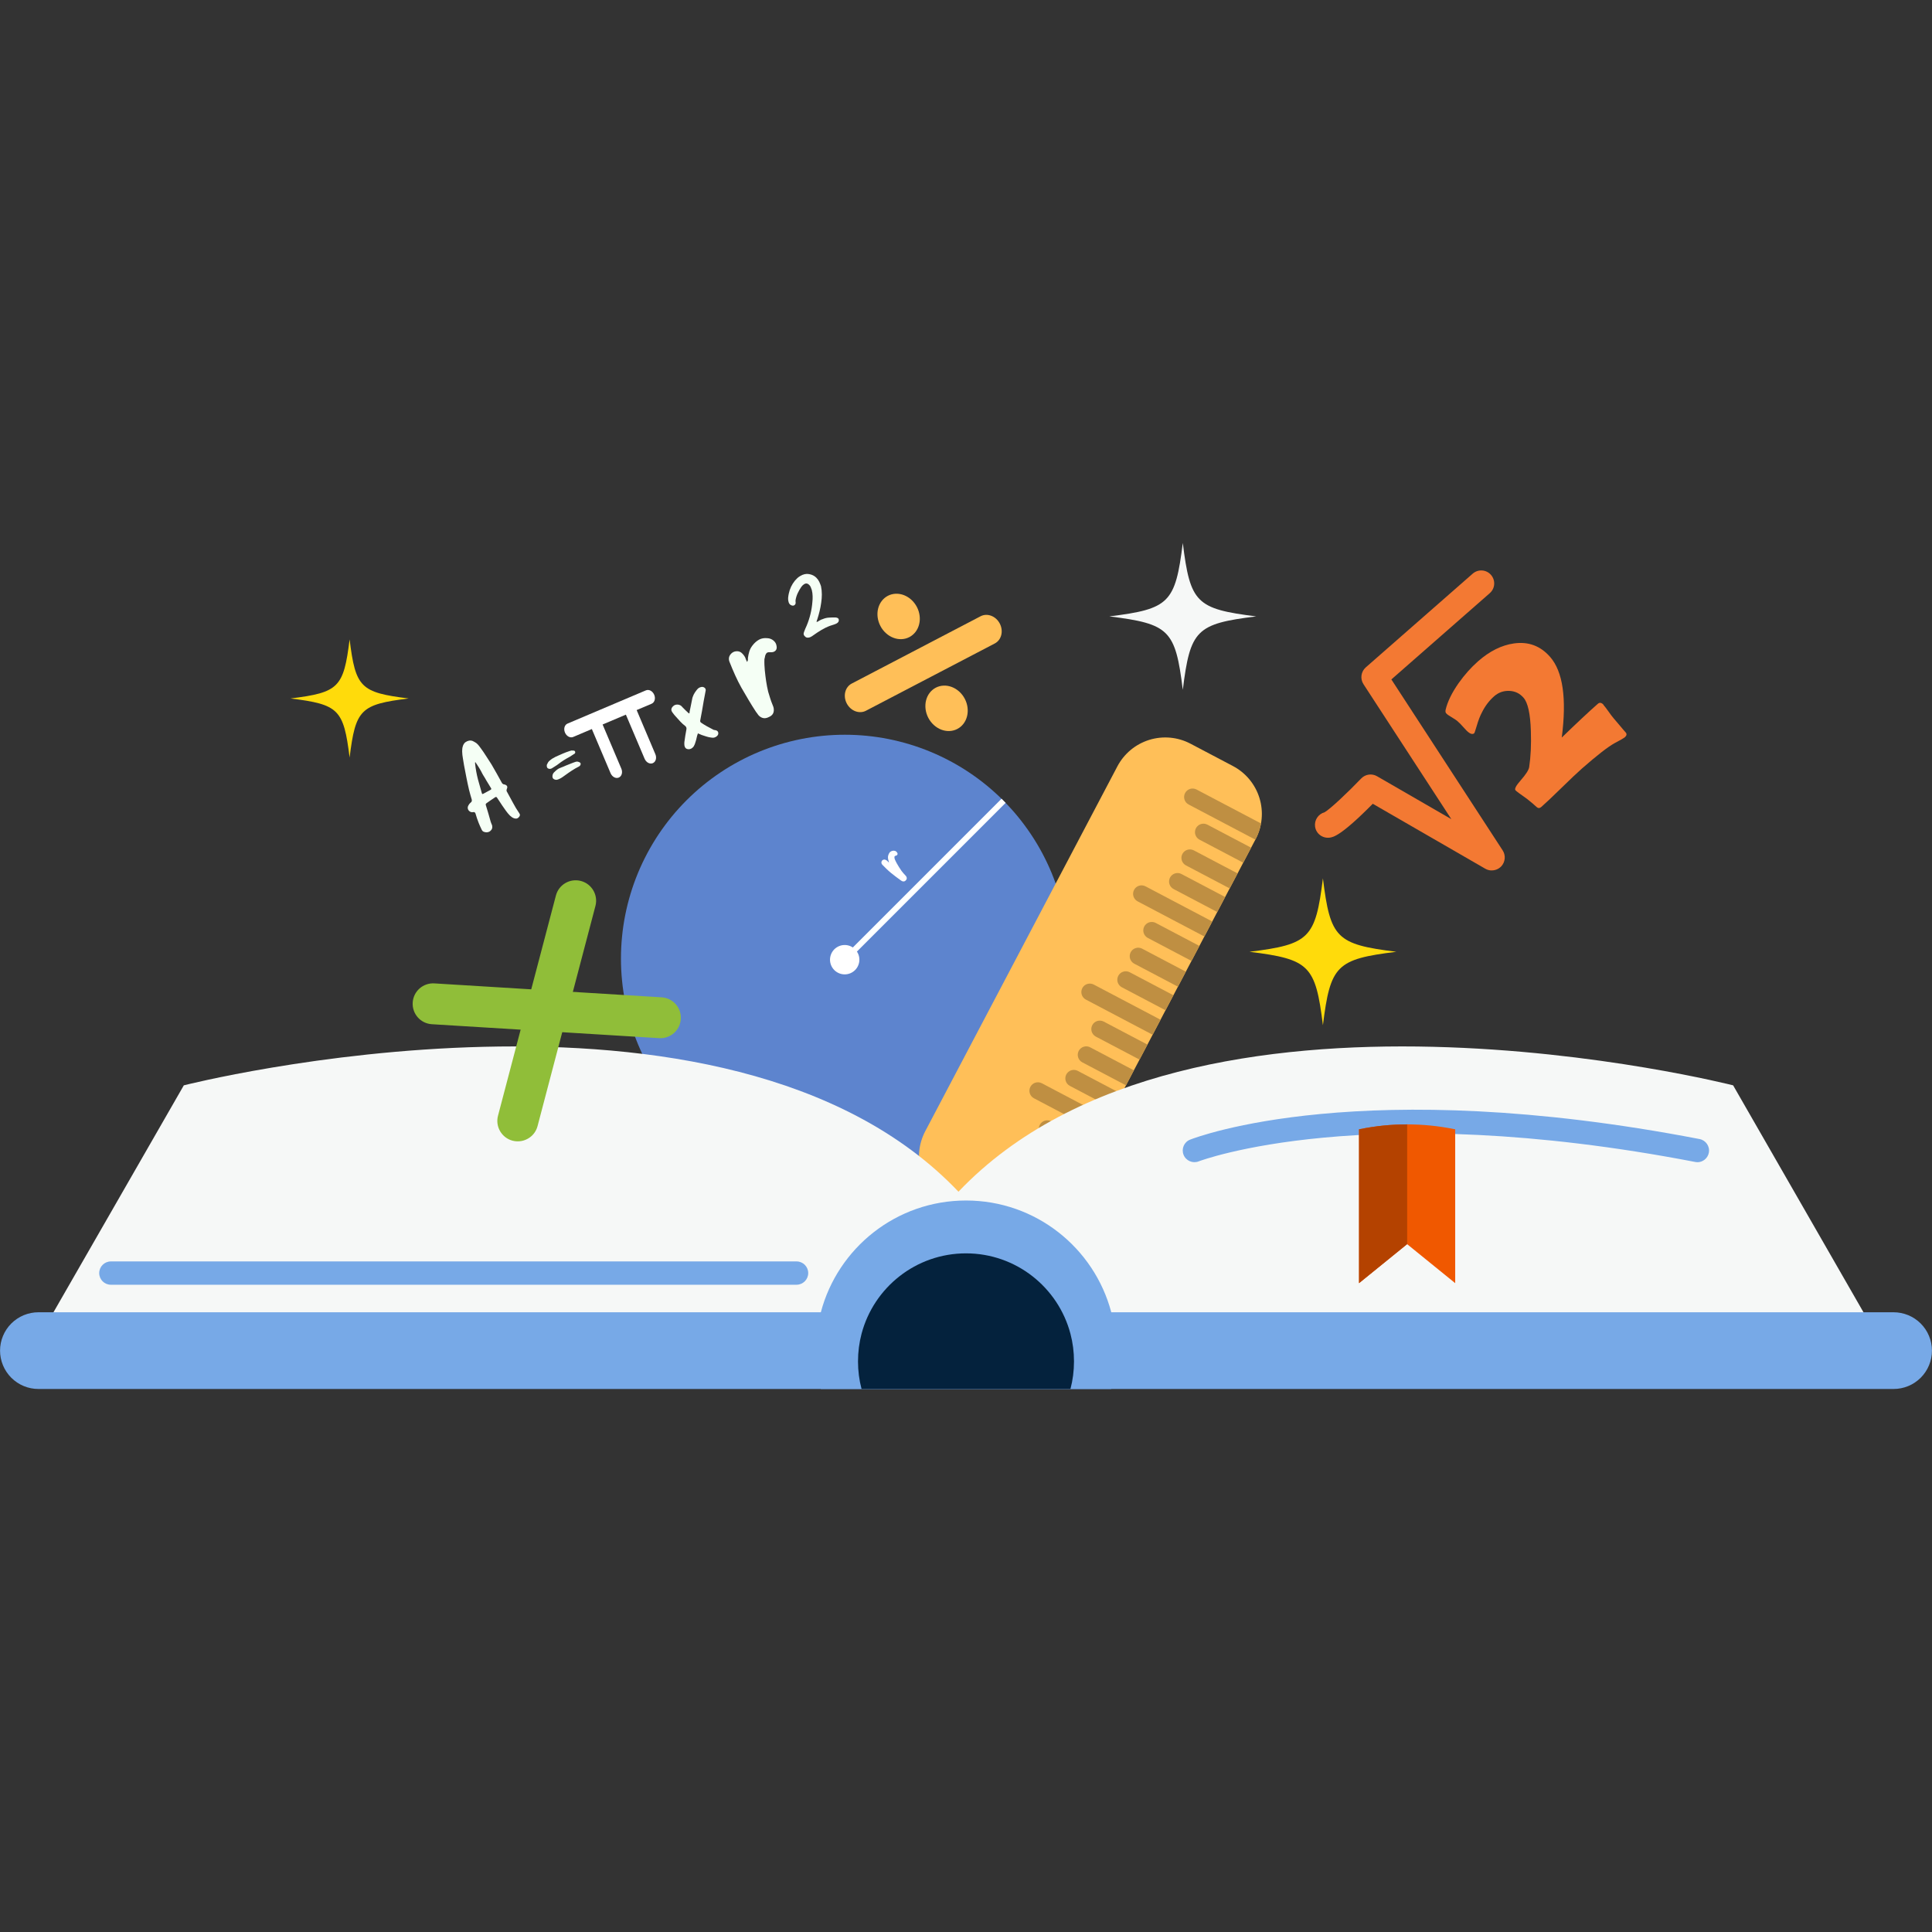 <svg xmlns="http://www.w3.org/2000/svg" xmlns:xlink="http://www.w3.org/1999/xlink" width="800" zoomAndPan="magnify" viewBox="0 0 600 600" height="800" preserveAspectRatio="xMidYMid meet" version="1.2"><rect x="0" y="0" width="600" height="600" fill="#333333" stroke="none"/><defs><clipPath id="d77da1f0f9"><path d="M 367 244 L 392 244 L 392 264 L 367 264 Z M 367 244 "/></clipPath><clipPath id="37c0e1b788"><path d="M 369.719 230.961 L 382.902 237.902 C 383.879 238.418 384.797 239.02 385.656 239.715 C 386.512 240.41 387.293 241.184 388 242.031 C 388.703 242.879 389.32 243.789 389.848 244.762 C 390.375 245.73 390.801 246.742 391.125 247.797 C 391.453 248.852 391.676 249.93 391.789 251.027 C 391.906 252.125 391.91 253.223 391.809 254.32 C 391.707 255.422 391.5 256.5 391.188 257.559 C 390.875 258.617 390.461 259.633 389.945 260.609 L 330.266 373.941 C 329.754 374.918 329.148 375.836 328.453 376.695 C 327.758 377.551 326.988 378.332 326.137 379.039 C 325.289 379.742 324.379 380.359 323.41 380.887 C 322.438 381.414 321.426 381.84 320.371 382.168 C 319.316 382.492 318.242 382.715 317.145 382.828 C 316.047 382.945 314.949 382.949 313.848 382.848 C 312.75 382.75 311.672 382.539 310.613 382.227 C 309.555 381.914 308.535 381.5 307.559 380.984 L 294.375 374.043 C 293.398 373.527 292.48 372.922 291.625 372.227 C 290.766 371.531 289.984 370.762 289.277 369.91 C 288.574 369.062 287.957 368.152 287.43 367.184 C 286.906 366.211 286.477 365.199 286.152 364.145 C 285.824 363.094 285.602 362.016 285.488 360.918 C 285.371 359.82 285.367 358.723 285.469 357.621 C 285.57 356.523 285.777 355.445 286.09 354.387 C 286.402 353.328 286.82 352.312 287.332 351.332 L 347.012 238 C 347.523 237.023 348.129 236.109 348.824 235.25 C 349.52 234.391 350.289 233.609 351.141 232.906 C 351.988 232.199 352.898 231.582 353.867 231.059 C 354.84 230.531 355.852 230.105 356.906 229.777 C 357.961 229.449 359.035 229.23 360.133 229.113 C 361.23 229 362.332 228.992 363.43 229.094 C 364.527 229.195 365.605 229.402 366.664 229.719 C 367.723 230.031 368.742 230.445 369.719 230.961 Z M 369.719 230.961 "/></clipPath><clipPath id="cdfec0ac68"><path d="M 351 274 L 384 274 L 384 295 L 351 295 Z M 351 274 "/></clipPath><clipPath id="9b2dec05f9"><path d="M 369.719 230.961 L 382.902 237.902 C 383.879 238.418 384.797 239.02 385.656 239.715 C 386.512 240.41 387.293 241.184 388 242.031 C 388.703 242.879 389.32 243.789 389.848 244.762 C 390.375 245.73 390.801 246.742 391.125 247.797 C 391.453 248.852 391.676 249.93 391.789 251.027 C 391.906 252.125 391.91 253.223 391.809 254.32 C 391.707 255.422 391.5 256.5 391.188 257.559 C 390.875 258.617 390.461 259.633 389.945 260.609 L 330.266 373.941 C 329.754 374.918 329.148 375.836 328.453 376.695 C 327.758 377.551 326.988 378.332 326.137 379.039 C 325.289 379.742 324.379 380.359 323.41 380.887 C 322.438 381.414 321.426 381.84 320.371 382.168 C 319.316 382.492 318.242 382.715 317.145 382.828 C 316.047 382.945 314.949 382.949 313.848 382.848 C 312.75 382.75 311.672 382.539 310.613 382.227 C 309.555 381.914 308.535 381.5 307.559 380.984 L 294.375 374.043 C 293.398 373.527 292.48 372.922 291.625 372.227 C 290.766 371.531 289.984 370.762 289.277 369.91 C 288.574 369.062 287.957 368.152 287.43 367.184 C 286.906 366.211 286.477 365.199 286.152 364.145 C 285.824 363.094 285.602 362.016 285.488 360.918 C 285.371 359.82 285.367 358.723 285.469 357.621 C 285.57 356.523 285.777 355.445 286.09 354.387 C 286.402 353.328 286.82 352.312 287.332 351.332 L 347.012 238 C 347.523 237.023 348.129 236.109 348.824 235.25 C 349.52 234.391 350.289 233.609 351.141 232.906 C 351.988 232.199 352.898 231.582 353.867 231.059 C 354.84 230.531 355.852 230.105 356.906 229.777 C 357.961 229.449 359.035 229.23 360.133 229.113 C 361.23 229 362.332 228.992 363.43 229.094 C 364.527 229.195 365.605 229.402 366.664 229.719 C 367.723 230.031 368.742 230.445 369.719 230.961 Z M 369.719 230.961 "/></clipPath><clipPath id="fa6a476e2a"><path d="M 371 255 L 392 255 L 392 275 L 371 275 Z M 371 255 "/></clipPath><clipPath id="f57db8da37"><path d="M 369.719 230.961 L 382.902 237.902 C 383.879 238.418 384.797 239.02 385.656 239.715 C 386.512 240.41 387.293 241.184 388 242.031 C 388.703 242.879 389.32 243.789 389.848 244.762 C 390.375 245.73 390.801 246.742 391.125 247.797 C 391.453 248.852 391.676 249.93 391.789 251.027 C 391.906 252.125 391.91 253.223 391.809 254.32 C 391.707 255.422 391.5 256.5 391.188 257.559 C 390.875 258.617 390.461 259.633 389.945 260.609 L 330.266 373.941 C 329.754 374.918 329.148 375.836 328.453 376.695 C 327.758 377.551 326.988 378.332 326.137 379.039 C 325.289 379.742 324.379 380.359 323.41 380.887 C 322.438 381.414 321.426 381.84 320.371 382.168 C 319.316 382.492 318.242 382.715 317.145 382.828 C 316.047 382.945 314.949 382.949 313.848 382.848 C 312.75 382.75 311.672 382.539 310.613 382.227 C 309.555 381.914 308.535 381.5 307.559 380.984 L 294.375 374.043 C 293.398 373.527 292.48 372.922 291.625 372.227 C 290.766 371.531 289.984 370.762 289.277 369.91 C 288.574 369.062 287.957 368.152 287.43 367.184 C 286.906 366.211 286.477 365.199 286.152 364.145 C 285.824 363.094 285.602 362.016 285.488 360.918 C 285.371 359.82 285.367 358.723 285.469 357.621 C 285.57 356.523 285.777 355.445 286.09 354.387 C 286.402 353.328 286.82 352.312 287.332 351.332 L 347.012 238 C 347.523 237.023 348.129 236.109 348.824 235.25 C 349.52 234.391 350.289 233.609 351.141 232.906 C 351.988 232.199 352.898 231.582 353.867 231.059 C 354.84 230.531 355.852 230.105 356.906 229.777 C 357.961 229.449 359.035 229.23 360.133 229.113 C 361.23 229 362.332 228.992 363.43 229.094 C 364.527 229.195 365.605 229.402 366.664 229.719 C 367.723 230.031 368.742 230.445 369.719 230.961 Z M 369.719 230.961 "/></clipPath><clipPath id="fff80e78ac"><path d="M 366 263 L 392 263 L 392 283 L 366 283 Z M 366 263 "/></clipPath><clipPath id="5fe5ba7918"><path d="M 369.719 230.961 L 382.902 237.902 C 383.879 238.418 384.797 239.02 385.656 239.715 C 386.512 240.41 387.293 241.184 388 242.031 C 388.703 242.879 389.32 243.789 389.848 244.762 C 390.375 245.73 390.801 246.742 391.125 247.797 C 391.453 248.852 391.676 249.93 391.789 251.027 C 391.906 252.125 391.91 253.223 391.809 254.32 C 391.707 255.422 391.5 256.5 391.188 257.559 C 390.875 258.617 390.461 259.633 389.945 260.609 L 330.266 373.941 C 329.754 374.918 329.148 375.836 328.453 376.695 C 327.758 377.551 326.988 378.332 326.137 379.039 C 325.289 379.742 324.379 380.359 323.41 380.887 C 322.438 381.414 321.426 381.84 320.371 382.168 C 319.316 382.492 318.242 382.715 317.145 382.828 C 316.047 382.945 314.949 382.949 313.848 382.848 C 312.75 382.75 311.672 382.539 310.613 382.227 C 309.555 381.914 308.535 381.5 307.559 380.984 L 294.375 374.043 C 293.398 373.527 292.48 372.922 291.625 372.227 C 290.766 371.531 289.984 370.762 289.277 369.91 C 288.574 369.062 287.957 368.152 287.43 367.184 C 286.906 366.211 286.477 365.199 286.152 364.145 C 285.824 363.094 285.602 362.016 285.488 360.918 C 285.371 359.82 285.367 358.723 285.469 357.621 C 285.57 356.523 285.777 355.445 286.09 354.387 C 286.402 353.328 286.82 352.312 287.332 351.332 L 347.012 238 C 347.523 237.023 348.129 236.109 348.824 235.25 C 349.52 234.391 350.289 233.609 351.141 232.906 C 351.988 232.199 352.898 231.582 353.867 231.059 C 354.84 230.531 355.852 230.105 356.906 229.777 C 357.961 229.449 359.035 229.23 360.133 229.113 C 361.23 229 362.332 228.992 363.43 229.094 C 364.527 229.195 365.605 229.402 366.664 229.719 C 367.723 230.031 368.742 230.445 369.719 230.961 Z M 369.719 230.961 "/></clipPath><clipPath id="b898bb1f8f"><path d="M 363 271 L 392 271 L 392 291 L 363 291 Z M 363 271 "/></clipPath><clipPath id="f16a59db52"><path d="M 369.719 230.961 L 382.902 237.902 C 383.879 238.418 384.797 239.02 385.656 239.715 C 386.512 240.41 387.293 241.184 388 242.031 C 388.703 242.879 389.32 243.789 389.848 244.762 C 390.375 245.73 390.801 246.742 391.125 247.797 C 391.453 248.852 391.676 249.93 391.789 251.027 C 391.906 252.125 391.91 253.223 391.809 254.32 C 391.707 255.422 391.5 256.5 391.188 257.559 C 390.875 258.617 390.461 259.633 389.945 260.609 L 330.266 373.941 C 329.754 374.918 329.148 375.836 328.453 376.695 C 327.758 377.551 326.988 378.332 326.137 379.039 C 325.289 379.742 324.379 380.359 323.41 380.887 C 322.438 381.414 321.426 381.84 320.371 382.168 C 319.316 382.492 318.242 382.715 317.145 382.828 C 316.047 382.945 314.949 382.949 313.848 382.848 C 312.75 382.75 311.672 382.539 310.613 382.227 C 309.555 381.914 308.535 381.5 307.559 380.984 L 294.375 374.043 C 293.398 373.527 292.48 372.922 291.625 372.227 C 290.766 371.531 289.984 370.762 289.277 369.91 C 288.574 369.062 287.957 368.152 287.43 367.184 C 286.906 366.211 286.477 365.199 286.152 364.145 C 285.824 363.094 285.602 362.016 285.488 360.918 C 285.371 359.82 285.367 358.723 285.469 357.621 C 285.57 356.523 285.777 355.445 286.09 354.387 C 286.402 353.328 286.82 352.312 287.332 351.332 L 347.012 238 C 347.523 237.023 348.129 236.109 348.824 235.25 C 349.52 234.391 350.289 233.609 351.141 232.906 C 351.988 232.199 352.898 231.582 353.867 231.059 C 354.84 230.531 355.852 230.105 356.906 229.777 C 357.961 229.449 359.035 229.23 360.133 229.113 C 361.23 229 362.332 228.992 363.43 229.094 C 364.527 229.195 365.605 229.402 366.664 229.719 C 367.723 230.031 368.742 230.445 369.719 230.961 Z M 369.719 230.961 "/></clipPath><clipPath id="ae58c36365"><path d="M 335 305 L 368 305 L 368 325 L 335 325 Z M 335 305 "/></clipPath><clipPath id="bfed4fa2ce"><path d="M 369.719 230.961 L 382.902 237.902 C 383.879 238.418 384.797 239.02 385.656 239.715 C 386.512 240.41 387.293 241.184 388 242.031 C 388.703 242.879 389.32 243.789 389.848 244.762 C 390.375 245.73 390.801 246.742 391.125 247.797 C 391.453 248.852 391.676 249.93 391.789 251.027 C 391.906 252.125 391.91 253.223 391.809 254.32 C 391.707 255.422 391.5 256.5 391.188 257.559 C 390.875 258.617 390.461 259.633 389.945 260.609 L 330.266 373.941 C 329.754 374.918 329.148 375.836 328.453 376.695 C 327.758 377.551 326.988 378.332 326.137 379.039 C 325.289 379.742 324.379 380.359 323.41 380.887 C 322.438 381.414 321.426 381.84 320.371 382.168 C 319.316 382.492 318.242 382.715 317.145 382.828 C 316.047 382.945 314.949 382.949 313.848 382.848 C 312.75 382.75 311.672 382.539 310.613 382.227 C 309.555 381.914 308.535 381.5 307.559 380.984 L 294.375 374.043 C 293.398 373.527 292.48 372.922 291.625 372.227 C 290.766 371.531 289.984 370.762 289.277 369.91 C 288.574 369.062 287.957 368.152 287.43 367.184 C 286.906 366.211 286.477 365.199 286.152 364.145 C 285.824 363.094 285.602 362.016 285.488 360.918 C 285.371 359.82 285.367 358.723 285.469 357.621 C 285.57 356.523 285.777 355.445 286.09 354.387 C 286.402 353.328 286.82 352.312 287.332 351.332 L 347.012 238 C 347.523 237.023 348.129 236.109 348.824 235.25 C 349.52 234.391 350.289 233.609 351.141 232.906 C 351.988 232.199 352.898 231.582 353.867 231.059 C 354.84 230.531 355.852 230.105 356.906 229.777 C 357.961 229.449 359.035 229.23 360.133 229.113 C 361.23 229 362.332 228.992 363.43 229.094 C 364.527 229.195 365.605 229.402 366.664 229.719 C 367.723 230.031 368.742 230.445 369.719 230.961 Z M 369.719 230.961 "/></clipPath><clipPath id="93c39361dd"><path d="M 355 286 L 387 286 L 387 306 L 355 306 Z M 355 286 "/></clipPath><clipPath id="da1cb36ef9"><path d="M 369.719 230.961 L 382.902 237.902 C 383.879 238.418 384.797 239.02 385.656 239.715 C 386.512 240.41 387.293 241.184 388 242.031 C 388.703 242.879 389.32 243.789 389.848 244.762 C 390.375 245.73 390.801 246.742 391.125 247.797 C 391.453 248.852 391.676 249.93 391.789 251.027 C 391.906 252.125 391.91 253.223 391.809 254.32 C 391.707 255.422 391.5 256.5 391.188 257.559 C 390.875 258.617 390.461 259.633 389.945 260.609 L 330.266 373.941 C 329.754 374.918 329.148 375.836 328.453 376.695 C 327.758 377.551 326.988 378.332 326.137 379.039 C 325.289 379.742 324.379 380.359 323.41 380.887 C 322.438 381.414 321.426 381.84 320.371 382.168 C 319.316 382.492 318.242 382.715 317.145 382.828 C 316.047 382.945 314.949 382.949 313.848 382.848 C 312.75 382.75 311.672 382.539 310.613 382.227 C 309.555 381.914 308.535 381.5 307.559 380.984 L 294.375 374.043 C 293.398 373.527 292.48 372.922 291.625 372.227 C 290.766 371.531 289.984 370.762 289.277 369.91 C 288.574 369.062 287.957 368.152 287.43 367.184 C 286.906 366.211 286.477 365.199 286.152 364.145 C 285.824 363.094 285.602 362.016 285.488 360.918 C 285.371 359.82 285.367 358.723 285.469 357.621 C 285.57 356.523 285.777 355.445 286.09 354.387 C 286.402 353.328 286.82 352.312 287.332 351.332 L 347.012 238 C 347.523 237.023 348.129 236.109 348.824 235.25 C 349.52 234.391 350.289 233.609 351.141 232.906 C 351.988 232.199 352.898 231.582 353.867 231.059 C 354.84 230.531 355.852 230.105 356.906 229.777 C 357.961 229.449 359.035 229.23 360.133 229.113 C 361.23 229 362.332 228.992 363.43 229.094 C 364.527 229.195 365.605 229.402 366.664 229.719 C 367.723 230.031 368.742 230.445 369.719 230.961 Z M 369.719 230.961 "/></clipPath><clipPath id="67f9a80150"><path d="M 350 294 L 383 294 L 383 314 L 350 314 Z M 350 294 "/></clipPath><clipPath id="593cb3031f"><path d="M 369.719 230.961 L 382.902 237.902 C 383.879 238.418 384.797 239.02 385.656 239.715 C 386.512 240.41 387.293 241.184 388 242.031 C 388.703 242.879 389.32 243.789 389.848 244.762 C 390.375 245.73 390.801 246.742 391.125 247.797 C 391.453 248.852 391.676 249.93 391.789 251.027 C 391.906 252.125 391.91 253.223 391.809 254.32 C 391.707 255.422 391.5 256.5 391.188 257.559 C 390.875 258.617 390.461 259.633 389.945 260.609 L 330.266 373.941 C 329.754 374.918 329.148 375.836 328.453 376.695 C 327.758 377.551 326.988 378.332 326.137 379.039 C 325.289 379.742 324.379 380.359 323.41 380.887 C 322.438 381.414 321.426 381.84 320.371 382.168 C 319.316 382.492 318.242 382.715 317.145 382.828 C 316.047 382.945 314.949 382.949 313.848 382.848 C 312.75 382.75 311.672 382.539 310.613 382.227 C 309.555 381.914 308.535 381.5 307.559 380.984 L 294.375 374.043 C 293.398 373.527 292.48 372.922 291.625 372.227 C 290.766 371.531 289.984 370.762 289.277 369.91 C 288.574 369.062 287.957 368.152 287.43 367.184 C 286.906 366.211 286.477 365.199 286.152 364.145 C 285.824 363.094 285.602 362.016 285.488 360.918 C 285.371 359.82 285.367 358.723 285.469 357.621 C 285.57 356.523 285.777 355.445 286.09 354.387 C 286.402 353.328 286.82 352.312 287.332 351.332 L 347.012 238 C 347.523 237.023 348.129 236.109 348.824 235.25 C 349.52 234.391 350.289 233.609 351.141 232.906 C 351.988 232.199 352.898 231.582 353.867 231.059 C 354.84 230.531 355.852 230.105 356.906 229.777 C 357.961 229.449 359.035 229.23 360.133 229.113 C 361.23 229 362.332 228.992 363.43 229.094 C 364.527 229.195 365.605 229.402 366.664 229.719 C 367.723 230.031 368.742 230.445 369.719 230.961 Z M 369.719 230.961 "/></clipPath><clipPath id="98dc8b2a0b"><path d="M 346 301 L 379 301 L 379 321 L 346 321 Z M 346 301 "/></clipPath><clipPath id="20df28d932"><path d="M 369.719 230.961 L 382.902 237.902 C 383.879 238.418 384.797 239.02 385.656 239.715 C 386.512 240.41 387.293 241.184 388 242.031 C 388.703 242.879 389.32 243.789 389.848 244.762 C 390.375 245.73 390.801 246.742 391.125 247.797 C 391.453 248.852 391.676 249.93 391.789 251.027 C 391.906 252.125 391.91 253.223 391.809 254.32 C 391.707 255.422 391.5 256.5 391.188 257.559 C 390.875 258.617 390.461 259.633 389.945 260.609 L 330.266 373.941 C 329.754 374.918 329.148 375.836 328.453 376.695 C 327.758 377.551 326.988 378.332 326.137 379.039 C 325.289 379.742 324.379 380.359 323.41 380.887 C 322.438 381.414 321.426 381.84 320.371 382.168 C 319.316 382.492 318.242 382.715 317.145 382.828 C 316.047 382.945 314.949 382.949 313.848 382.848 C 312.75 382.75 311.672 382.539 310.613 382.227 C 309.555 381.914 308.535 381.5 307.559 380.984 L 294.375 374.043 C 293.398 373.527 292.48 372.922 291.625 372.227 C 290.766 371.531 289.984 370.762 289.277 369.91 C 288.574 369.062 287.957 368.152 287.43 367.184 C 286.906 366.211 286.477 365.199 286.152 364.145 C 285.824 363.094 285.602 362.016 285.488 360.918 C 285.371 359.82 285.367 358.723 285.469 357.621 C 285.57 356.523 285.777 355.445 286.09 354.387 C 286.402 353.328 286.82 352.312 287.332 351.332 L 347.012 238 C 347.523 237.023 348.129 236.109 348.824 235.25 C 349.52 234.391 350.289 233.609 351.141 232.906 C 351.988 232.199 352.898 231.582 353.867 231.059 C 354.84 230.531 355.852 230.105 356.906 229.777 C 357.961 229.449 359.035 229.23 360.133 229.113 C 361.23 229 362.332 228.992 363.43 229.094 C 364.527 229.195 365.605 229.402 366.664 229.719 C 367.723 230.031 368.742 230.445 369.719 230.961 Z M 369.719 230.961 "/></clipPath><clipPath id="f7fd9a09fd"><path d="M 319 336 L 352 336 L 352 356 L 319 356 Z M 319 336 "/></clipPath><clipPath id="a31d5bfb1f"><path d="M 369.719 230.961 L 382.902 237.902 C 383.879 238.418 384.797 239.02 385.656 239.715 C 386.512 240.41 387.293 241.184 388 242.031 C 388.703 242.879 389.32 243.789 389.848 244.762 C 390.375 245.73 390.801 246.742 391.125 247.797 C 391.453 248.852 391.676 249.93 391.789 251.027 C 391.906 252.125 391.91 253.223 391.809 254.32 C 391.707 255.422 391.5 256.5 391.188 257.559 C 390.875 258.617 390.461 259.633 389.945 260.609 L 330.266 373.941 C 329.754 374.918 329.148 375.836 328.453 376.695 C 327.758 377.551 326.988 378.332 326.137 379.039 C 325.289 379.742 324.379 380.359 323.41 380.887 C 322.438 381.414 321.426 381.84 320.371 382.168 C 319.316 382.492 318.242 382.715 317.145 382.828 C 316.047 382.945 314.949 382.949 313.848 382.848 C 312.75 382.75 311.672 382.539 310.613 382.227 C 309.555 381.914 308.535 381.5 307.559 380.984 L 294.375 374.043 C 293.398 373.527 292.48 372.922 291.625 372.227 C 290.766 371.531 289.984 370.762 289.277 369.91 C 288.574 369.062 287.957 368.152 287.43 367.184 C 286.906 366.211 286.477 365.199 286.152 364.145 C 285.824 363.094 285.602 362.016 285.488 360.918 C 285.371 359.82 285.367 358.723 285.469 357.621 C 285.57 356.523 285.777 355.445 286.09 354.387 C 286.402 353.328 286.82 352.312 287.332 351.332 L 347.012 238 C 347.523 237.023 348.129 236.109 348.824 235.25 C 349.52 234.391 350.289 233.609 351.141 232.906 C 351.988 232.199 352.898 231.582 353.867 231.059 C 354.84 230.531 355.852 230.105 356.906 229.777 C 357.961 229.449 359.035 229.23 360.133 229.113 C 361.23 229 362.332 228.992 363.43 229.094 C 364.527 229.195 365.605 229.402 366.664 229.719 C 367.723 230.031 368.742 230.445 369.719 230.961 Z M 369.719 230.961 "/></clipPath><clipPath id="3a0366f308"><path d="M 338 316 L 371 316 L 371 337 L 338 337 Z M 338 316 "/></clipPath><clipPath id="d9900a3264"><path d="M 369.719 230.961 L 382.902 237.902 C 383.879 238.418 384.797 239.02 385.656 239.715 C 386.512 240.41 387.293 241.184 388 242.031 C 388.703 242.879 389.32 243.789 389.848 244.762 C 390.375 245.73 390.801 246.742 391.125 247.797 C 391.453 248.852 391.676 249.93 391.789 251.027 C 391.906 252.125 391.91 253.223 391.809 254.32 C 391.707 255.422 391.5 256.5 391.188 257.559 C 390.875 258.617 390.461 259.633 389.945 260.609 L 330.266 373.941 C 329.754 374.918 329.148 375.836 328.453 376.695 C 327.758 377.551 326.988 378.332 326.137 379.039 C 325.289 379.742 324.379 380.359 323.41 380.887 C 322.438 381.414 321.426 381.84 320.371 382.168 C 319.316 382.492 318.242 382.715 317.145 382.828 C 316.047 382.945 314.949 382.949 313.848 382.848 C 312.75 382.75 311.672 382.539 310.613 382.227 C 309.555 381.914 308.535 381.5 307.559 380.984 L 294.375 374.043 C 293.398 373.527 292.48 372.922 291.625 372.227 C 290.766 371.531 289.984 370.762 289.277 369.91 C 288.574 369.062 287.957 368.152 287.43 367.184 C 286.906 366.211 286.477 365.199 286.152 364.145 C 285.824 363.094 285.602 362.016 285.488 360.918 C 285.371 359.82 285.367 358.723 285.469 357.621 C 285.57 356.523 285.777 355.445 286.09 354.387 C 286.402 353.328 286.82 352.312 287.332 351.332 L 347.012 238 C 347.523 237.023 348.129 236.109 348.824 235.25 C 349.52 234.391 350.289 233.609 351.141 232.906 C 351.988 232.199 352.898 231.582 353.867 231.059 C 354.84 230.531 355.852 230.105 356.906 229.777 C 357.961 229.449 359.035 229.23 360.133 229.113 C 361.23 229 362.332 228.992 363.43 229.094 C 364.527 229.195 365.605 229.402 366.664 229.719 C 367.723 230.031 368.742 230.445 369.719 230.961 Z M 369.719 230.961 "/></clipPath><clipPath id="e881885265"><path d="M 334 324 L 367 324 L 367 345 L 334 345 Z M 334 324 "/></clipPath><clipPath id="b2acd2a5f8"><path d="M 369.719 230.961 L 382.902 237.902 C 383.879 238.418 384.797 239.02 385.656 239.715 C 386.512 240.41 387.293 241.184 388 242.031 C 388.703 242.879 389.32 243.789 389.848 244.762 C 390.375 245.73 390.801 246.742 391.125 247.797 C 391.453 248.852 391.676 249.93 391.789 251.027 C 391.906 252.125 391.91 253.223 391.809 254.32 C 391.707 255.422 391.5 256.5 391.188 257.559 C 390.875 258.617 390.461 259.633 389.945 260.609 L 330.266 373.941 C 329.754 374.918 329.148 375.836 328.453 376.695 C 327.758 377.551 326.988 378.332 326.137 379.039 C 325.289 379.742 324.379 380.359 323.41 380.887 C 322.438 381.414 321.426 381.84 320.371 382.168 C 319.316 382.492 318.242 382.715 317.145 382.828 C 316.047 382.945 314.949 382.949 313.848 382.848 C 312.75 382.75 311.672 382.539 310.613 382.227 C 309.555 381.914 308.535 381.5 307.559 380.984 L 294.375 374.043 C 293.398 373.527 292.48 372.922 291.625 372.227 C 290.766 371.531 289.984 370.762 289.277 369.91 C 288.574 369.062 287.957 368.152 287.43 367.184 C 286.906 366.211 286.477 365.199 286.152 364.145 C 285.824 363.094 285.602 362.016 285.488 360.918 C 285.371 359.82 285.367 358.723 285.469 357.621 C 285.57 356.523 285.777 355.445 286.09 354.387 C 286.402 353.328 286.82 352.312 287.332 351.332 L 347.012 238 C 347.523 237.023 348.129 236.109 348.824 235.25 C 349.52 234.391 350.289 233.609 351.141 232.906 C 351.988 232.199 352.898 231.582 353.867 231.059 C 354.84 230.531 355.852 230.105 356.906 229.777 C 357.961 229.449 359.035 229.23 360.133 229.113 C 361.23 229 362.332 228.992 363.43 229.094 C 364.527 229.195 365.605 229.402 366.664 229.719 C 367.723 230.031 368.742 230.445 369.719 230.961 Z M 369.719 230.961 "/></clipPath><clipPath id="8d857543fb"><path d="M 330 332 L 363 332 L 363 352 L 330 352 Z M 330 332 "/></clipPath><clipPath id="73c4fefc76"><path d="M 369.719 230.961 L 382.902 237.902 C 383.879 238.418 384.797 239.02 385.656 239.715 C 386.512 240.41 387.293 241.184 388 242.031 C 388.703 242.879 389.32 243.789 389.848 244.762 C 390.375 245.73 390.801 246.742 391.125 247.797 C 391.453 248.852 391.676 249.93 391.789 251.027 C 391.906 252.125 391.91 253.223 391.809 254.32 C 391.707 255.422 391.5 256.5 391.188 257.559 C 390.875 258.617 390.461 259.633 389.945 260.609 L 330.266 373.941 C 329.754 374.918 329.148 375.836 328.453 376.695 C 327.758 377.551 326.988 378.332 326.137 379.039 C 325.289 379.742 324.379 380.359 323.41 380.887 C 322.438 381.414 321.426 381.84 320.371 382.168 C 319.316 382.492 318.242 382.715 317.145 382.828 C 316.047 382.945 314.949 382.949 313.848 382.848 C 312.75 382.75 311.672 382.539 310.613 382.227 C 309.555 381.914 308.535 381.5 307.559 380.984 L 294.375 374.043 C 293.398 373.527 292.48 372.922 291.625 372.227 C 290.766 371.531 289.984 370.762 289.277 369.91 C 288.574 369.062 287.957 368.152 287.43 367.184 C 286.906 366.211 286.477 365.199 286.152 364.145 C 285.824 363.094 285.602 362.016 285.488 360.918 C 285.371 359.82 285.367 358.723 285.469 357.621 C 285.57 356.523 285.777 355.445 286.09 354.387 C 286.402 353.328 286.82 352.312 287.332 351.332 L 347.012 238 C 347.523 237.023 348.129 236.109 348.824 235.25 C 349.52 234.391 350.289 233.609 351.141 232.906 C 351.988 232.199 352.898 231.582 353.867 231.059 C 354.84 230.531 355.852 230.105 356.906 229.777 C 357.961 229.449 359.035 229.23 360.133 229.113 C 361.23 229 362.332 228.992 363.43 229.094 C 364.527 229.195 365.605 229.402 366.664 229.719 C 367.723 230.031 368.742 230.445 369.719 230.961 Z M 369.719 230.961 "/></clipPath><clipPath id="9d8ff26f32"><path d="M 303 367 L 335 367 L 335 383 L 303 383 Z M 303 367 "/></clipPath><clipPath id="891d95bc8a"><path d="M 369.719 230.961 L 382.902 237.902 C 383.879 238.418 384.797 239.02 385.656 239.715 C 386.512 240.41 387.293 241.184 388 242.031 C 388.703 242.879 389.32 243.789 389.848 244.762 C 390.375 245.73 390.801 246.742 391.125 247.797 C 391.453 248.852 391.676 249.93 391.789 251.027 C 391.906 252.125 391.91 253.223 391.809 254.32 C 391.707 255.422 391.5 256.5 391.188 257.559 C 390.875 258.617 390.461 259.633 389.945 260.609 L 330.266 373.941 C 329.754 374.918 329.148 375.836 328.453 376.695 C 327.758 377.551 326.988 378.332 326.137 379.039 C 325.289 379.742 324.379 380.359 323.41 380.887 C 322.438 381.414 321.426 381.84 320.371 382.168 C 319.316 382.492 318.242 382.715 317.145 382.828 C 316.047 382.945 314.949 382.949 313.848 382.848 C 312.75 382.75 311.672 382.539 310.613 382.227 C 309.555 381.914 308.535 381.5 307.559 380.984 L 294.375 374.043 C 293.398 373.527 292.48 372.922 291.625 372.227 C 290.766 371.531 289.984 370.762 289.277 369.91 C 288.574 369.062 287.957 368.152 287.43 367.184 C 286.906 366.211 286.477 365.199 286.152 364.145 C 285.824 363.094 285.602 362.016 285.488 360.918 C 285.371 359.82 285.367 358.723 285.469 357.621 C 285.57 356.523 285.777 355.445 286.09 354.387 C 286.402 353.328 286.82 352.312 287.332 351.332 L 347.012 238 C 347.523 237.023 348.129 236.109 348.824 235.25 C 349.52 234.391 350.289 233.609 351.141 232.906 C 351.988 232.199 352.898 231.582 353.867 231.059 C 354.84 230.531 355.852 230.105 356.906 229.777 C 357.961 229.449 359.035 229.23 360.133 229.113 C 361.23 229 362.332 228.992 363.43 229.094 C 364.527 229.195 365.605 229.402 366.664 229.719 C 367.723 230.031 368.742 230.445 369.719 230.961 Z M 369.719 230.961 "/></clipPath><clipPath id="4de6a0757a"><path d="M 322 347 L 355 347 L 355 367 L 322 367 Z M 322 347 "/></clipPath><clipPath id="e819b579bb"><path d="M 369.719 230.961 L 382.902 237.902 C 383.879 238.418 384.797 239.02 385.656 239.715 C 386.512 240.41 387.293 241.184 388 242.031 C 388.703 242.879 389.32 243.789 389.848 244.762 C 390.375 245.73 390.801 246.742 391.125 247.797 C 391.453 248.852 391.676 249.93 391.789 251.027 C 391.906 252.125 391.91 253.223 391.809 254.32 C 391.707 255.422 391.5 256.5 391.188 257.559 C 390.875 258.617 390.461 259.633 389.945 260.609 L 330.266 373.941 C 329.754 374.918 329.148 375.836 328.453 376.695 C 327.758 377.551 326.988 378.332 326.137 379.039 C 325.289 379.742 324.379 380.359 323.41 380.887 C 322.438 381.414 321.426 381.84 320.371 382.168 C 319.316 382.492 318.242 382.715 317.145 382.828 C 316.047 382.945 314.949 382.949 313.848 382.848 C 312.75 382.75 311.672 382.539 310.613 382.227 C 309.555 381.914 308.535 381.5 307.559 380.984 L 294.375 374.043 C 293.398 373.527 292.48 372.922 291.625 372.227 C 290.766 371.531 289.984 370.762 289.277 369.91 C 288.574 369.062 287.957 368.152 287.43 367.184 C 286.906 366.211 286.477 365.199 286.152 364.145 C 285.824 363.094 285.602 362.016 285.488 360.918 C 285.371 359.82 285.367 358.723 285.469 357.621 C 285.57 356.523 285.777 355.445 286.09 354.387 C 286.402 353.328 286.82 352.312 287.332 351.332 L 347.012 238 C 347.523 237.023 348.129 236.109 348.824 235.25 C 349.52 234.391 350.289 233.609 351.141 232.906 C 351.988 232.199 352.898 231.582 353.867 231.059 C 354.84 230.531 355.852 230.105 356.906 229.777 C 357.961 229.449 359.035 229.23 360.133 229.113 C 361.23 229 362.332 228.992 363.43 229.094 C 364.527 229.195 365.605 229.402 366.664 229.719 C 367.723 230.031 368.742 230.445 369.719 230.961 Z M 369.719 230.961 "/></clipPath><clipPath id="08803c67d3"><path d="M 318 355 L 350 355 L 350 375 L 318 375 Z M 318 355 "/></clipPath><clipPath id="9de5483c97"><path d="M 369.719 230.961 L 382.902 237.902 C 383.879 238.418 384.797 239.02 385.656 239.715 C 386.512 240.41 387.293 241.184 388 242.031 C 388.703 242.879 389.32 243.789 389.848 244.762 C 390.375 245.73 390.801 246.742 391.125 247.797 C 391.453 248.852 391.676 249.93 391.789 251.027 C 391.906 252.125 391.91 253.223 391.809 254.32 C 391.707 255.422 391.5 256.5 391.188 257.559 C 390.875 258.617 390.461 259.633 389.945 260.609 L 330.266 373.941 C 329.754 374.918 329.148 375.836 328.453 376.695 C 327.758 377.551 326.988 378.332 326.137 379.039 C 325.289 379.742 324.379 380.359 323.41 380.887 C 322.438 381.414 321.426 381.84 320.371 382.168 C 319.316 382.492 318.242 382.715 317.145 382.828 C 316.047 382.945 314.949 382.949 313.848 382.848 C 312.75 382.75 311.672 382.539 310.613 382.227 C 309.555 381.914 308.535 381.5 307.559 380.984 L 294.375 374.043 C 293.398 373.527 292.48 372.922 291.625 372.227 C 290.766 371.531 289.984 370.762 289.277 369.91 C 288.574 369.062 287.957 368.152 287.43 367.184 C 286.906 366.211 286.477 365.199 286.152 364.145 C 285.824 363.094 285.602 362.016 285.488 360.918 C 285.371 359.82 285.367 358.723 285.469 357.621 C 285.57 356.523 285.777 355.445 286.09 354.387 C 286.402 353.328 286.82 352.312 287.332 351.332 L 347.012 238 C 347.523 237.023 348.129 236.109 348.824 235.25 C 349.52 234.391 350.289 233.609 351.141 232.906 C 351.988 232.199 352.898 231.582 353.867 231.059 C 354.84 230.531 355.852 230.105 356.906 229.777 C 357.961 229.449 359.035 229.23 360.133 229.113 C 361.23 229 362.332 228.992 363.43 229.094 C 364.527 229.195 365.605 229.402 366.664 229.719 C 367.723 230.031 368.742 230.445 369.719 230.961 Z M 369.719 230.961 "/></clipPath><clipPath id="fdb1975bef"><path d="M 314 363 L 347 363 L 347 383 L 314 383 Z M 314 363 "/></clipPath><clipPath id="a169fbe0d4"><path d="M 369.719 230.961 L 382.902 237.902 C 383.879 238.418 384.797 239.02 385.656 239.715 C 386.512 240.41 387.293 241.184 388 242.031 C 388.703 242.879 389.32 243.789 389.848 244.762 C 390.375 245.73 390.801 246.742 391.125 247.797 C 391.453 248.852 391.676 249.93 391.789 251.027 C 391.906 252.125 391.91 253.223 391.809 254.32 C 391.707 255.422 391.5 256.5 391.188 257.559 C 390.875 258.617 390.461 259.633 389.945 260.609 L 330.266 373.941 C 329.754 374.918 329.148 375.836 328.453 376.695 C 327.758 377.551 326.988 378.332 326.137 379.039 C 325.289 379.742 324.379 380.359 323.41 380.887 C 322.438 381.414 321.426 381.84 320.371 382.168 C 319.316 382.492 318.242 382.715 317.145 382.828 C 316.047 382.945 314.949 382.949 313.848 382.848 C 312.75 382.75 311.672 382.539 310.613 382.227 C 309.555 381.914 308.535 381.5 307.559 380.984 L 294.375 374.043 C 293.398 373.527 292.48 372.922 291.625 372.227 C 290.766 371.531 289.984 370.762 289.277 369.91 C 288.574 369.062 287.957 368.152 287.43 367.184 C 286.906 366.211 286.477 365.199 286.152 364.145 C 285.824 363.094 285.602 362.016 285.488 360.918 C 285.371 359.82 285.367 358.723 285.469 357.621 C 285.57 356.523 285.777 355.445 286.09 354.387 C 286.402 353.328 286.82 352.312 287.332 351.332 L 347.012 238 C 347.523 237.023 348.129 236.109 348.824 235.25 C 349.52 234.391 350.289 233.609 351.141 232.906 C 351.988 232.199 352.898 231.582 353.867 231.059 C 354.84 230.531 355.852 230.105 356.906 229.777 C 357.961 229.449 359.035 229.23 360.133 229.113 C 361.23 229 362.332 228.992 363.43 229.094 C 364.527 229.195 365.605 229.402 366.664 229.719 C 367.723 230.031 368.742 230.445 369.719 230.961 Z M 369.719 230.961 "/></clipPath><clipPath id="04a4e27764"><path d="M 422 349 L 438 349 L 438 398.793 L 422 398.793 Z M 422 349 "/></clipPath><clipPath id="a4eb9638e0"><path d="M 451.926 398.496 L 436.992 386.379 L 422.059 398.496 L 422.059 350.715 L 422.422 350.648 C 432.035 348.703 441.949 348.703 451.562 350.648 L 451.926 350.715 Z M 451.926 398.496 "/></clipPath></defs><g id="9d634dd9f9"><path style=" stroke:none;fill-rule:nonzero;fill:#5d84ce;fill-opacity:1;" d="M 331.879 297.695 C 331.879 298.832 331.848 299.969 331.793 301.105 C 331.738 302.242 331.652 303.375 331.543 304.508 C 331.43 305.641 331.293 306.77 331.125 307.895 C 330.957 309.02 330.762 310.141 330.543 311.258 C 330.32 312.371 330.07 313.484 329.793 314.586 C 329.516 315.691 329.215 316.785 328.883 317.875 C 328.555 318.965 328.195 320.043 327.812 321.113 C 327.43 322.184 327.02 323.246 326.586 324.297 C 326.148 325.348 325.688 326.387 325.203 327.418 C 324.715 328.445 324.203 329.461 323.668 330.465 C 323.133 331.469 322.57 332.457 321.988 333.434 C 321.402 334.41 320.793 335.371 320.16 336.316 C 319.527 337.262 318.875 338.191 318.195 339.105 C 317.52 340.02 316.82 340.918 316.098 341.797 C 315.375 342.676 314.633 343.535 313.867 344.379 C 313.105 345.223 312.32 346.047 311.516 346.852 C 310.711 347.656 309.887 348.441 309.043 349.203 C 308.203 349.969 307.34 350.711 306.461 351.434 C 305.582 352.152 304.684 352.855 303.77 353.531 C 302.855 354.211 301.926 354.863 300.98 355.496 C 300.035 356.129 299.074 356.738 298.098 357.32 C 297.121 357.906 296.133 358.469 295.129 359.004 C 294.125 359.539 293.109 360.051 292.082 360.539 C 291.055 361.023 290.016 361.484 288.965 361.922 C 287.91 362.355 286.852 362.766 285.781 363.148 C 284.707 363.531 283.629 363.887 282.539 364.219 C 281.449 364.547 280.355 364.852 279.25 365.129 C 278.148 365.406 277.039 365.652 275.922 365.875 C 274.805 366.098 273.688 366.293 272.559 366.461 C 271.434 366.625 270.305 366.766 269.176 366.879 C 268.043 366.988 266.906 367.07 265.77 367.129 C 264.633 367.184 263.496 367.211 262.359 367.211 C 261.223 367.211 260.086 367.184 258.949 367.129 C 257.812 367.07 256.68 366.988 255.547 366.879 C 254.414 366.766 253.285 366.625 252.16 366.461 C 251.035 366.293 249.914 366.098 248.797 365.875 C 247.684 365.652 246.574 365.406 245.469 365.129 C 244.363 364.852 243.27 364.547 242.18 364.219 C 241.09 363.887 240.012 363.531 238.941 363.148 C 237.871 362.766 236.809 362.355 235.758 361.922 C 234.707 361.484 233.668 361.023 232.637 360.539 C 231.609 360.051 230.594 359.539 229.59 359.004 C 228.586 358.469 227.598 357.906 226.621 357.32 C 225.645 356.738 224.684 356.129 223.738 355.496 C 222.793 354.863 221.863 354.211 220.949 353.531 C 220.035 352.855 219.137 352.152 218.258 351.434 C 217.379 350.711 216.52 349.969 215.676 349.203 C 214.832 348.438 214.008 347.656 213.203 346.852 C 212.398 346.047 211.617 345.223 210.852 344.379 C 210.086 343.535 209.344 342.676 208.621 341.797 C 207.902 340.918 207.199 340.02 206.523 339.105 C 205.844 338.191 205.191 337.262 204.559 336.316 C 203.926 335.371 203.316 334.41 202.734 333.434 C 202.148 332.457 201.586 331.469 201.051 330.465 C 200.516 329.461 200.004 328.445 199.516 327.418 C 199.031 326.387 198.57 325.348 198.133 324.297 C 197.699 323.246 197.289 322.184 196.906 321.113 C 196.523 320.043 196.168 318.965 195.836 317.875 C 195.508 316.785 195.203 315.691 194.926 314.586 C 194.648 313.484 194.402 312.371 194.18 311.258 C 193.957 310.141 193.762 309.02 193.594 307.895 C 193.43 306.77 193.289 305.641 193.18 304.508 C 193.066 303.375 192.984 302.242 192.926 301.105 C 192.871 299.969 192.844 298.832 192.844 297.695 C 192.844 296.559 192.871 295.422 192.926 294.285 C 192.984 293.148 193.066 292.012 193.18 290.883 C 193.289 289.75 193.43 288.621 193.594 287.496 C 193.762 286.371 193.957 285.25 194.18 284.133 C 194.402 283.016 194.648 281.906 194.926 280.805 C 195.203 279.699 195.508 278.605 195.836 277.516 C 196.168 276.426 196.523 275.348 196.906 274.273 C 197.289 273.203 197.699 272.145 198.133 271.094 C 198.57 270.039 199.031 269 199.516 267.973 C 200.004 266.945 200.516 265.93 201.051 264.926 C 201.586 263.922 202.148 262.934 202.734 261.957 C 203.316 260.98 203.926 260.02 204.559 259.074 C 205.191 258.129 205.844 257.199 206.523 256.285 C 207.199 255.371 207.902 254.473 208.621 253.594 C 209.344 252.715 210.086 251.852 210.852 251.012 C 211.617 250.168 212.398 249.344 213.203 248.539 C 214.008 247.734 214.832 246.949 215.676 246.188 C 216.52 245.422 217.379 244.68 218.258 243.957 C 219.137 243.234 220.035 242.535 220.949 241.859 C 221.863 241.18 222.793 240.527 223.738 239.895 C 224.684 239.262 225.645 238.652 226.621 238.066 C 227.598 237.484 228.586 236.922 229.59 236.387 C 230.594 235.852 231.609 235.34 232.637 234.852 C 233.668 234.367 234.707 233.906 235.758 233.469 C 236.809 233.035 237.871 232.625 238.941 232.242 C 240.012 231.859 241.09 231.5 242.18 231.172 C 243.27 230.84 244.363 230.539 245.469 230.262 C 246.574 229.984 247.684 229.734 248.797 229.512 C 249.914 229.293 251.035 229.098 252.16 228.93 C 253.285 228.762 254.414 228.625 255.547 228.512 C 256.68 228.402 257.812 228.316 258.949 228.262 C 260.086 228.207 261.223 228.18 262.359 228.18 C 263.496 228.18 264.633 228.207 265.77 228.262 C 266.906 228.316 268.043 228.402 269.176 228.512 C 270.305 228.625 271.434 228.762 272.559 228.93 C 273.688 229.098 274.805 229.293 275.922 229.512 C 277.039 229.734 278.148 229.984 279.25 230.262 C 280.355 230.539 281.449 230.84 282.539 231.172 C 283.629 231.5 284.707 231.859 285.781 232.242 C 286.852 232.625 287.91 233.035 288.965 233.469 C 290.016 233.906 291.055 234.367 292.082 234.852 C 293.109 235.34 294.125 235.852 295.129 236.387 C 296.133 236.922 297.121 237.484 298.098 238.066 C 299.074 238.652 300.035 239.262 300.98 239.895 C 301.926 240.527 302.855 241.18 303.77 241.859 C 304.684 242.535 305.582 243.234 306.461 243.957 C 307.34 244.68 308.203 245.422 309.043 246.188 C 309.887 246.949 310.711 247.734 311.516 248.539 C 312.32 249.344 313.105 250.168 313.867 251.012 C 314.633 251.852 315.375 252.715 316.098 253.594 C 316.82 254.473 317.52 255.371 318.195 256.285 C 318.875 257.199 319.527 258.129 320.16 259.074 C 320.793 260.02 321.402 260.98 321.988 261.957 C 322.57 262.934 323.133 263.922 323.668 264.926 C 324.203 265.93 324.715 266.945 325.203 267.973 C 325.688 269 326.148 270.039 326.586 271.09 C 327.02 272.145 327.43 273.203 327.812 274.273 C 328.195 275.348 328.555 276.426 328.883 277.516 C 329.215 278.605 329.516 279.699 329.793 280.805 C 330.07 281.906 330.32 283.016 330.543 284.133 C 330.762 285.25 330.957 286.371 331.125 287.496 C 331.293 288.621 331.43 289.75 331.543 290.883 C 331.652 292.012 331.738 293.148 331.793 294.285 C 331.848 295.422 331.879 296.559 331.879 297.695 Z M 331.879 297.695 "/><path style=" stroke:none;fill-rule:nonzero;fill:#ffffff;fill-opacity:1;" d="M 266.887 298.039 C 266.887 298.34 266.859 298.637 266.801 298.93 C 266.742 299.223 266.656 299.508 266.539 299.785 C 266.426 300.062 266.285 300.324 266.121 300.574 C 265.953 300.824 265.766 301.055 265.551 301.266 C 265.34 301.477 265.109 301.668 264.859 301.832 C 264.613 302 264.348 302.141 264.074 302.254 C 263.797 302.367 263.512 302.457 263.219 302.516 C 262.922 302.57 262.625 302.602 262.328 302.602 C 262.027 302.602 261.73 302.57 261.438 302.516 C 261.145 302.457 260.859 302.367 260.582 302.254 C 260.305 302.141 260.043 302 259.793 301.832 C 259.543 301.668 259.312 301.477 259.102 301.266 C 258.891 301.055 258.699 300.824 258.535 300.574 C 258.367 300.324 258.227 300.062 258.113 299.785 C 258 299.508 257.914 299.223 257.855 298.93 C 257.797 298.637 257.766 298.34 257.766 298.039 C 257.766 297.742 257.797 297.445 257.855 297.152 C 257.914 296.855 258 296.57 258.113 296.297 C 258.227 296.02 258.367 295.754 258.535 295.508 C 258.699 295.258 258.891 295.027 259.102 294.816 C 259.312 294.605 259.543 294.414 259.793 294.25 C 260.043 294.082 260.305 293.941 260.582 293.828 C 260.859 293.711 261.145 293.625 261.438 293.566 C 261.73 293.508 262.027 293.48 262.328 293.48 C 262.625 293.48 262.922 293.508 263.219 293.566 C 263.512 293.625 263.797 293.711 264.074 293.828 C 264.348 293.941 264.613 294.082 264.859 294.25 C 265.109 294.414 265.34 294.605 265.551 294.816 C 265.766 295.027 265.953 295.258 266.121 295.508 C 266.285 295.754 266.426 296.02 266.539 296.297 C 266.656 296.57 266.742 296.855 266.801 297.152 C 266.859 297.445 266.887 297.742 266.887 298.039 Z M 266.887 298.039 "/><path style=" stroke:none;fill-rule:nonzero;fill:#ffffff;fill-opacity:1;" d="M 261.699 297.398 L 311.039 248.055 L 312.309 249.324 L 262.969 298.668 Z M 261.699 297.398 "/><path style=" stroke:none;fill-rule:nonzero;fill:#fffeff;fill-opacity:1;" d="M 276.059 267.891 C 276.074 267.777 276.059 267.68 276.043 267.598 C 276.027 267.516 275.977 267.449 275.961 267.383 C 275.879 267.117 275.812 266.84 275.781 266.559 C 275.746 266.277 275.762 266 275.828 265.719 C 275.926 265.34 276.074 265.027 276.273 264.766 C 276.473 264.516 276.766 264.336 277.145 264.238 C 277.41 264.156 277.672 264.172 277.953 264.254 C 278.234 264.336 278.43 264.516 278.578 264.73 C 278.742 264.961 278.793 265.16 278.711 265.355 C 278.629 265.555 278.465 265.688 278.184 265.75 C 278.035 265.785 277.938 265.852 277.871 265.898 C 277.805 265.949 277.773 266.082 277.773 266.23 C 277.773 266.312 277.773 266.395 277.805 266.492 C 277.836 266.59 277.855 266.691 277.855 266.773 C 277.953 267.004 278.051 267.234 278.148 267.43 C 278.25 267.629 278.363 267.859 278.48 268.074 C 278.711 268.484 278.941 268.879 279.188 269.277 C 279.434 269.672 279.699 270.066 279.961 270.445 C 280.145 270.676 280.324 270.891 280.504 271.121 C 280.688 271.352 280.883 271.562 281.082 271.762 C 281.148 271.828 281.23 271.91 281.297 271.992 C 281.379 272.074 281.445 272.172 281.492 272.289 C 281.691 272.699 281.641 273.062 281.328 273.375 C 281.047 273.723 280.688 273.82 280.258 273.688 C 280.145 273.656 280.027 273.59 279.914 273.508 C 279.797 273.426 279.699 273.359 279.617 273.309 C 279.121 272.949 278.629 272.586 278.148 272.223 C 277.672 271.844 277.195 271.48 276.719 271.102 C 276.258 270.723 275.812 270.328 275.367 269.902 C 274.922 269.473 274.496 269.047 274.066 268.602 C 273.785 268.32 273.672 267.992 273.754 267.645 C 273.82 267.348 274 267.152 274.266 267.02 C 274.527 266.906 274.809 266.922 275.07 267.051 C 275.301 267.152 275.484 267.281 275.648 267.449 C 275.68 267.516 275.746 267.562 275.812 267.629 C 275.879 267.68 275.945 267.746 276.027 267.828 Z M 276.059 267.891 "/><path style=" stroke:none;fill-rule:nonzero;fill:#ffbf58;fill-opacity:1;" d="M 369.719 230.961 L 382.902 237.902 C 383.391 238.16 383.863 238.438 384.324 238.742 C 384.781 239.043 385.227 239.371 385.656 239.715 C 386.082 240.062 386.492 240.43 386.883 240.816 C 387.273 241.203 387.648 241.609 388 242.031 C 388.352 242.457 388.68 242.895 388.988 243.352 C 389.297 243.809 389.586 244.277 389.848 244.762 C 390.109 245.246 390.348 245.738 390.562 246.246 C 390.773 246.754 390.965 247.273 391.125 247.797 C 391.289 248.324 391.426 248.855 391.539 249.395 C 391.648 249.934 391.734 250.477 391.789 251.027 C 391.848 251.574 391.879 252.121 391.883 252.672 C 391.883 253.223 391.859 253.773 391.809 254.32 C 391.758 254.871 391.684 255.414 391.578 255.953 C 391.473 256.496 391.344 257.031 391.188 257.559 C 391.031 258.086 390.848 258.605 390.641 259.113 C 390.434 259.625 390.203 260.121 389.945 260.609 L 330.266 373.941 C 330.012 374.43 329.73 374.902 329.43 375.363 C 329.125 375.82 328.801 376.266 328.453 376.695 C 328.105 377.121 327.742 377.531 327.352 377.922 C 326.965 378.316 326.562 378.688 326.137 379.039 C 325.715 379.391 325.273 379.719 324.82 380.031 C 324.363 380.34 323.895 380.625 323.41 380.887 C 322.926 381.148 322.43 381.387 321.922 381.602 C 321.414 381.816 320.898 382.004 320.371 382.168 C 319.848 382.328 319.312 382.465 318.773 382.578 C 318.234 382.688 317.691 382.773 317.145 382.828 C 316.598 382.887 316.047 382.918 315.496 382.922 C 314.945 382.922 314.398 382.898 313.848 382.848 C 313.301 382.801 312.754 382.723 312.215 382.617 C 311.676 382.512 311.141 382.383 310.613 382.227 C 310.086 382.07 309.566 381.887 309.055 381.68 C 308.547 381.473 308.047 381.242 307.559 380.984 L 294.375 374.043 C 293.887 373.785 293.414 373.504 292.953 373.203 C 292.496 372.898 292.051 372.574 291.625 372.227 C 291.195 371.883 290.785 371.516 290.395 371.129 C 290.004 370.742 289.629 370.336 289.277 369.91 C 288.926 369.488 288.598 369.047 288.289 368.594 C 287.98 368.137 287.695 367.668 287.43 367.184 C 287.168 366.699 286.93 366.203 286.715 365.695 C 286.504 365.188 286.312 364.672 286.152 364.145 C 285.988 363.621 285.852 363.086 285.738 362.547 C 285.629 362.008 285.547 361.465 285.488 360.918 C 285.43 360.371 285.398 359.82 285.398 359.27 C 285.395 358.719 285.418 358.172 285.469 357.621 C 285.52 357.074 285.594 356.531 285.699 355.988 C 285.805 355.449 285.934 354.914 286.09 354.387 C 286.246 353.859 286.43 353.34 286.637 352.828 C 286.844 352.32 287.074 351.82 287.332 351.332 L 347.012 238 C 347.266 237.516 347.547 237.039 347.852 236.582 C 348.152 236.121 348.477 235.68 348.824 235.25 C 349.172 234.824 349.539 234.414 349.926 234.02 C 350.312 233.629 350.715 233.258 351.141 232.906 C 351.562 232.555 352.004 232.223 352.457 231.914 C 352.914 231.605 353.387 231.32 353.867 231.059 C 354.352 230.797 354.848 230.559 355.355 230.344 C 355.863 230.129 356.379 229.941 356.906 229.777 C 357.43 229.613 357.965 229.477 358.504 229.367 C 359.043 229.258 359.586 229.172 360.133 229.113 C 360.68 229.059 361.23 229.027 361.781 229.023 C 362.332 229.02 362.883 229.043 363.43 229.094 C 363.977 229.145 364.523 229.223 365.062 229.324 C 365.602 229.43 366.137 229.559 366.664 229.719 C 367.191 229.875 367.711 230.055 368.223 230.262 C 368.73 230.473 369.23 230.703 369.719 230.961 Z M 369.719 230.961 "/><g clip-rule="nonzero" clip-path="url(#d77da1f0f9)"><g clip-rule="nonzero" clip-path="url(#37c0e1b788)"><path style=" stroke:none;fill-rule:nonzero;fill:#bf8f42;fill-opacity:1;" d="M 371.594 245.188 L 397.789 258.98 C 398.098 259.145 398.363 259.359 398.59 259.629 C 398.812 259.895 398.977 260.199 399.078 260.531 C 399.184 260.863 399.219 261.207 399.188 261.555 C 399.152 261.902 399.055 262.23 398.895 262.539 C 398.73 262.848 398.516 263.113 398.246 263.336 C 397.977 263.562 397.676 263.723 397.344 263.828 C 397.008 263.93 396.668 263.969 396.32 263.934 C 395.973 263.902 395.645 263.805 395.336 263.645 L 369.141 249.848 C 368.832 249.688 368.566 249.469 368.34 249.203 C 368.117 248.934 367.953 248.633 367.852 248.297 C 367.746 247.965 367.711 247.625 367.742 247.277 C 367.777 246.93 367.875 246.602 368.035 246.289 C 368.199 245.98 368.414 245.715 368.684 245.492 C 368.953 245.27 369.254 245.105 369.586 245 C 369.922 244.898 370.262 244.863 370.609 244.895 C 370.957 244.926 371.285 245.023 371.594 245.188 Z M 371.594 245.188 "/></g></g><g clip-rule="nonzero" clip-path="url(#cdfec0ac68)"><g clip-rule="nonzero" clip-path="url(#9b2dec05f9)"><path style=" stroke:none;fill-rule:nonzero;fill:#bf8f42;fill-opacity:1;" d="M 355.746 275.258 L 381.941 289.051 C 382.254 289.215 382.52 289.43 382.742 289.699 C 382.965 289.969 383.129 290.27 383.23 290.602 C 383.336 290.938 383.371 291.277 383.34 291.625 C 383.309 291.973 383.211 292.301 383.047 292.609 C 382.883 292.918 382.668 293.188 382.398 293.41 C 382.129 293.633 381.828 293.797 381.496 293.898 C 381.164 294.004 380.82 294.039 380.473 294.008 C 380.125 293.973 379.797 293.879 379.488 293.715 L 353.293 279.922 C 352.984 279.758 352.719 279.543 352.496 279.273 C 352.27 279.004 352.109 278.703 352.004 278.371 C 351.902 278.035 351.863 277.695 351.898 277.348 C 351.93 277 352.027 276.672 352.191 276.363 C 352.352 276.055 352.566 275.785 352.836 275.562 C 353.105 275.34 353.406 275.176 353.738 275.074 C 354.074 274.969 354.414 274.934 354.762 274.965 C 355.109 275 355.438 275.098 355.746 275.258 Z M 355.746 275.258 "/></g></g><g clip-rule="nonzero" clip-path="url(#fa6a476e2a)"><g clip-rule="nonzero" clip-path="url(#f57db8da37)"><path style=" stroke:none;fill-rule:nonzero;fill:#bf8f42;fill-opacity:1;" d="M 374.969 256.105 L 401.164 269.898 C 401.473 270.062 401.742 270.277 401.965 270.547 C 402.188 270.812 402.352 271.113 402.453 271.449 C 402.559 271.781 402.594 272.125 402.562 272.473 C 402.527 272.82 402.43 273.148 402.27 273.457 C 402.105 273.766 401.891 274.031 401.621 274.254 C 401.352 274.477 401.051 274.641 400.719 274.746 C 400.383 274.848 400.043 274.883 399.695 274.852 C 399.348 274.82 399.02 274.723 398.711 274.559 L 372.516 260.766 C 372.207 260.605 371.941 260.387 371.715 260.121 C 371.492 259.852 371.328 259.551 371.227 259.215 C 371.121 258.883 371.086 258.543 371.121 258.195 C 371.152 257.844 371.25 257.516 371.41 257.207 C 371.574 256.898 371.789 256.633 372.059 256.41 C 372.328 256.188 372.629 256.023 372.961 255.918 C 373.297 255.816 373.637 255.781 373.984 255.812 C 374.332 255.844 374.66 255.941 374.969 256.105 Z M 374.969 256.105 "/></g></g><g clip-rule="nonzero" clip-path="url(#fff80e78ac)"><g clip-rule="nonzero" clip-path="url(#5fe5ba7918)"><path style=" stroke:none;fill-rule:nonzero;fill:#bf8f42;fill-opacity:1;" d="M 370.762 264.094 L 396.957 277.891 C 397.266 278.051 397.531 278.266 397.754 278.535 C 397.98 278.805 398.141 279.105 398.246 279.441 C 398.348 279.773 398.387 280.113 398.352 280.461 C 398.32 280.809 398.223 281.137 398.062 281.449 C 397.898 281.758 397.684 282.023 397.414 282.246 C 397.145 282.469 396.844 282.633 396.512 282.734 C 396.176 282.84 395.836 282.875 395.488 282.844 C 395.141 282.812 394.812 282.715 394.504 282.551 L 368.309 268.758 C 367.996 268.594 367.73 268.379 367.508 268.109 C 367.285 267.84 367.121 267.539 367.02 267.207 C 366.914 266.871 366.879 266.531 366.91 266.184 C 366.941 265.836 367.039 265.508 367.203 265.199 C 367.367 264.891 367.582 264.625 367.852 264.398 C 368.121 264.176 368.422 264.012 368.754 263.91 C 369.086 263.805 369.43 263.77 369.777 263.805 C 370.125 263.836 370.453 263.934 370.762 264.094 Z M 370.762 264.094 "/></g></g><g clip-rule="nonzero" clip-path="url(#b898bb1f8f)"><g clip-rule="nonzero" clip-path="url(#f16a59db52)"><path style=" stroke:none;fill-rule:nonzero;fill:#bf8f42;fill-opacity:1;" d="M 366.918 271.434 L 393.113 285.227 C 393.422 285.391 393.691 285.605 393.914 285.875 C 394.137 286.145 394.301 286.445 394.402 286.777 C 394.508 287.113 394.543 287.453 394.512 287.801 C 394.477 288.148 394.379 288.477 394.219 288.785 C 394.055 289.094 393.84 289.359 393.57 289.586 C 393.301 289.809 393 289.973 392.668 290.074 C 392.332 290.18 391.992 290.215 391.645 290.184 C 391.297 290.148 390.969 290.051 390.66 289.891 L 364.465 276.098 C 364.156 275.934 363.891 275.719 363.664 275.449 C 363.441 275.18 363.277 274.879 363.176 274.547 C 363.07 274.211 363.035 273.871 363.07 273.523 C 363.102 273.176 363.199 272.848 363.359 272.539 C 363.523 272.227 363.738 271.961 364.008 271.738 C 364.277 271.516 364.578 271.352 364.91 271.25 C 365.246 271.145 365.586 271.109 365.934 271.141 C 366.281 271.172 366.609 271.27 366.918 271.434 Z M 366.918 271.434 "/></g></g><g clip-rule="nonzero" clip-path="url(#ae58c36365)"><g clip-rule="nonzero" clip-path="url(#bfed4fa2ce)"><path style=" stroke:none;fill-rule:nonzero;fill:#bf8f42;fill-opacity:1;" d="M 339.68 305.766 L 365.875 319.559 C 366.184 319.723 366.449 319.938 366.672 320.207 C 366.895 320.477 367.059 320.777 367.164 321.109 C 367.266 321.445 367.301 321.785 367.27 322.133 C 367.238 322.48 367.141 322.809 366.977 323.117 C 366.812 323.426 366.598 323.695 366.328 323.918 C 366.062 324.141 365.762 324.305 365.426 324.406 C 365.094 324.512 364.754 324.547 364.402 324.516 C 364.055 324.48 363.727 324.383 363.418 324.223 L 337.223 310.43 C 336.914 310.266 336.648 310.051 336.426 309.781 C 336.203 309.512 336.039 309.211 335.934 308.879 C 335.832 308.543 335.797 308.203 335.828 307.855 C 335.859 307.508 335.957 307.18 336.121 306.871 C 336.281 306.559 336.5 306.293 336.766 306.07 C 337.035 305.848 337.336 305.684 337.672 305.582 C 338.004 305.477 338.344 305.441 338.691 305.473 C 339.039 305.504 339.371 305.602 339.68 305.766 Z M 339.68 305.766 "/></g></g><g clip-rule="nonzero" clip-path="url(#93c39361dd)"><g clip-rule="nonzero" clip-path="url(#da1cb36ef9)"><path style=" stroke:none;fill-rule:nonzero;fill:#bf8f42;fill-opacity:1;" d="M 358.914 286.621 L 385.109 300.414 C 385.422 300.574 385.688 300.793 385.91 301.059 C 386.133 301.328 386.297 301.629 386.398 301.965 C 386.504 302.297 386.539 302.637 386.508 302.984 C 386.477 303.336 386.379 303.664 386.215 303.973 C 386.051 304.281 385.836 304.547 385.566 304.77 C 385.297 304.992 384.996 305.156 384.664 305.262 C 384.332 305.363 383.988 305.398 383.641 305.367 C 383.293 305.336 382.965 305.238 382.656 305.074 L 356.461 291.281 C 356.152 291.117 355.887 290.902 355.664 290.633 C 355.438 290.367 355.277 290.066 355.172 289.73 C 355.07 289.398 355.031 289.059 355.066 288.707 C 355.098 288.359 355.195 288.031 355.359 287.723 C 355.52 287.414 355.734 287.148 356.004 286.926 C 356.273 286.703 356.574 286.539 356.906 286.434 C 357.242 286.332 357.582 286.297 357.93 286.328 C 358.277 286.359 358.605 286.457 358.914 286.621 Z M 358.914 286.621 "/></g></g><g clip-rule="nonzero" clip-path="url(#67f9a80150)"><g clip-rule="nonzero" clip-path="url(#593cb3031f)"><path style=" stroke:none;fill-rule:nonzero;fill:#bf8f42;fill-opacity:1;" d="M 354.699 294.617 L 380.895 308.41 C 381.207 308.574 381.473 308.789 381.695 309.059 C 381.918 309.328 382.082 309.629 382.184 309.961 C 382.289 310.297 382.324 310.637 382.293 310.984 C 382.262 311.332 382.164 311.66 382 311.969 C 381.836 312.277 381.621 312.543 381.352 312.77 C 381.082 312.992 380.781 313.156 380.449 313.258 C 380.117 313.363 379.773 313.398 379.426 313.363 C 379.078 313.332 378.75 313.234 378.441 313.074 L 352.246 299.277 C 351.938 299.117 351.672 298.902 351.449 298.633 C 351.223 298.363 351.062 298.062 350.957 297.727 C 350.855 297.395 350.816 297.055 350.852 296.707 C 350.883 296.359 350.98 296.031 351.145 295.719 C 351.305 295.41 351.52 295.145 351.789 294.922 C 352.059 294.699 352.359 294.535 352.691 294.434 C 353.027 294.328 353.367 294.293 353.715 294.324 C 354.062 294.355 354.391 294.453 354.699 294.617 Z M 354.699 294.617 "/></g></g><g clip-rule="nonzero" clip-path="url(#98dc8b2a0b)"><g clip-rule="nonzero" clip-path="url(#20df28d932)"><path style=" stroke:none;fill-rule:nonzero;fill:#bf8f42;fill-opacity:1;" d="M 350.848 301.941 L 377.043 315.734 C 377.355 315.898 377.621 316.113 377.844 316.383 C 378.066 316.652 378.23 316.953 378.332 317.285 C 378.438 317.621 378.473 317.961 378.441 318.309 C 378.41 318.656 378.312 318.984 378.148 319.293 C 377.984 319.602 377.77 319.871 377.5 320.094 C 377.23 320.316 376.93 320.48 376.598 320.582 C 376.266 320.688 375.922 320.723 375.574 320.691 C 375.227 320.656 374.898 320.559 374.59 320.398 L 348.395 306.605 C 348.086 306.441 347.82 306.227 347.598 305.957 C 347.371 305.688 347.211 305.387 347.105 305.055 C 347.004 304.719 346.965 304.379 347 304.031 C 347.031 303.684 347.129 303.355 347.293 303.047 C 347.453 302.738 347.668 302.469 347.938 302.246 C 348.207 302.023 348.508 301.859 348.84 301.758 C 349.176 301.652 349.516 301.617 349.863 301.648 C 350.211 301.684 350.539 301.777 350.848 301.941 Z M 350.848 301.941 "/></g></g><g clip-rule="nonzero" clip-path="url(#f7fd9a09fd)"><g clip-rule="nonzero" clip-path="url(#a31d5bfb1f)"><path style=" stroke:none;fill-rule:nonzero;fill:#bf8f42;fill-opacity:1;" d="M 323.555 336.418 L 349.75 350.211 C 350.059 350.375 350.324 350.59 350.547 350.859 C 350.77 351.125 350.934 351.43 351.039 351.762 C 351.141 352.094 351.176 352.438 351.145 352.785 C 351.113 353.133 351.016 353.461 350.852 353.77 C 350.688 354.078 350.473 354.344 350.203 354.566 C 349.938 354.793 349.637 354.953 349.301 355.059 C 348.969 355.16 348.625 355.195 348.277 355.164 C 347.93 355.133 347.602 355.035 347.293 354.871 L 321.098 341.078 C 320.789 340.918 320.523 340.699 320.301 340.434 C 320.078 340.164 319.914 339.863 319.809 339.527 C 319.707 339.195 319.672 338.855 319.703 338.508 C 319.734 338.16 319.832 337.828 319.996 337.52 C 320.156 337.211 320.375 336.945 320.641 336.723 C 320.91 336.5 321.211 336.336 321.547 336.23 C 321.879 336.129 322.219 336.094 322.566 336.125 C 322.914 336.156 323.246 336.254 323.555 336.418 Z M 323.555 336.418 "/></g></g><g clip-rule="nonzero" clip-path="url(#3a0366f308)"><g clip-rule="nonzero" clip-path="url(#d9900a3264)"><path style=" stroke:none;fill-rule:nonzero;fill:#bf8f42;fill-opacity:1;" d="M 342.777 317.262 L 368.969 331.055 C 369.281 331.219 369.547 331.434 369.77 331.703 C 369.992 331.973 370.156 332.273 370.258 332.605 C 370.363 332.941 370.398 333.281 370.367 333.629 C 370.336 333.977 370.238 334.305 370.074 334.613 C 369.91 334.922 369.695 335.191 369.426 335.414 C 369.16 335.637 368.855 335.801 368.523 335.902 C 368.191 336.008 367.848 336.043 367.5 336.012 C 367.152 335.977 366.824 335.883 366.516 335.719 L 340.32 321.926 C 340.012 321.762 339.746 321.547 339.523 321.277 C 339.297 321.008 339.137 320.707 339.031 320.375 C 338.93 320.039 338.895 319.699 338.926 319.352 C 338.957 319.004 339.055 318.676 339.219 318.367 C 339.379 318.059 339.594 317.789 339.863 317.566 C 340.133 317.344 340.434 317.18 340.77 317.078 C 341.102 316.973 341.441 316.938 341.789 316.969 C 342.137 317.004 342.465 317.102 342.777 317.262 Z M 342.777 317.262 "/></g></g><g clip-rule="nonzero" clip-path="url(#e881885265)"><g clip-rule="nonzero" clip-path="url(#b2acd2a5f8)"><path style=" stroke:none;fill-rule:nonzero;fill:#bf8f42;fill-opacity:1;" d="M 338.566 325.254 L 364.762 339.047 C 365.07 339.211 365.336 339.426 365.562 339.695 C 365.785 339.965 365.949 340.266 366.051 340.598 C 366.156 340.934 366.191 341.273 366.16 341.621 C 366.125 341.969 366.027 342.297 365.867 342.605 C 365.703 342.914 365.488 343.18 365.219 343.406 C 364.949 343.629 364.648 343.793 364.316 343.895 C 363.98 344 363.641 344.035 363.293 344 C 362.945 343.969 362.617 343.871 362.309 343.711 L 336.113 329.918 C 335.805 329.754 335.535 329.539 335.312 329.27 C 335.09 329 334.926 328.699 334.824 328.367 C 334.719 328.031 334.684 327.691 334.715 327.344 C 334.75 326.996 334.848 326.668 335.008 326.359 C 335.172 326.047 335.387 325.781 335.656 325.559 C 335.926 325.336 336.227 325.172 336.559 325.07 C 336.895 324.965 337.234 324.93 337.582 324.961 C 337.93 324.992 338.258 325.09 338.566 325.254 Z M 338.566 325.254 "/></g></g><g clip-rule="nonzero" clip-path="url(#8d857543fb)"><g clip-rule="nonzero" clip-path="url(#73c4fefc76)"><path style=" stroke:none;fill-rule:nonzero;fill:#bf8f42;fill-opacity:1;" d="M 334.711 332.57 L 360.906 346.363 C 361.215 346.523 361.48 346.742 361.703 347.008 C 361.926 347.277 362.09 347.578 362.195 347.914 C 362.297 348.246 362.332 348.586 362.301 348.934 C 362.27 349.281 362.172 349.613 362.008 349.922 C 361.848 350.23 361.629 350.496 361.363 350.719 C 361.094 350.941 360.793 351.105 360.457 351.211 C 360.125 351.312 359.785 351.348 359.438 351.316 C 359.086 351.285 358.758 351.188 358.449 351.023 L 332.254 337.23 C 331.945 337.066 331.68 336.852 331.457 336.582 C 331.234 336.316 331.07 336.012 330.965 335.68 C 330.863 335.348 330.828 335.004 330.859 334.656 C 330.891 334.309 330.988 333.98 331.152 333.672 C 331.312 333.363 331.531 333.098 331.797 332.875 C 332.066 332.648 332.367 332.488 332.703 332.383 C 333.035 332.281 333.375 332.246 333.723 332.277 C 334.074 332.309 334.402 332.406 334.711 332.57 Z M 334.711 332.57 "/></g></g><g clip-rule="nonzero" clip-path="url(#9d8ff26f32)"><g clip-rule="nonzero" clip-path="url(#891d95bc8a)"><path style=" stroke:none;fill-rule:nonzero;fill:#bf8f42;fill-opacity:1;" d="M 307.254 367.359 L 333.449 381.152 C 333.758 381.316 334.023 381.531 334.246 381.801 C 334.469 382.066 334.633 382.371 334.738 382.703 C 334.84 383.035 334.875 383.379 334.844 383.727 C 334.812 384.074 334.715 384.402 334.551 384.711 C 334.391 385.02 334.172 385.285 333.906 385.508 C 333.637 385.734 333.336 385.895 333 386 C 332.668 386.102 332.328 386.137 331.98 386.105 C 331.633 386.074 331.305 385.977 330.992 385.812 L 304.797 372.02 C 304.488 371.859 304.223 371.641 304 371.375 C 303.777 371.105 303.613 370.805 303.508 370.469 C 303.406 370.137 303.371 369.797 303.402 369.449 C 303.434 369.102 303.531 368.77 303.695 368.461 C 303.859 368.152 304.074 367.887 304.344 367.664 C 304.609 367.441 304.91 367.277 305.246 367.172 C 305.578 367.07 305.922 367.035 306.27 367.066 C 306.617 367.098 306.945 367.195 307.254 367.359 Z M 307.254 367.359 "/></g></g><g clip-rule="nonzero" clip-path="url(#4de6a0757a)"><g clip-rule="nonzero" clip-path="url(#e819b579bb)"><path style=" stroke:none;fill-rule:nonzero;fill:#bf8f42;fill-opacity:1;" d="M 326.477 348.223 L 352.672 362.016 C 352.98 362.176 353.246 362.395 353.469 362.66 C 353.691 362.93 353.855 363.23 353.961 363.566 C 354.062 363.898 354.098 364.238 354.066 364.586 C 354.035 364.934 353.938 365.266 353.773 365.574 C 353.613 365.883 353.395 366.148 353.129 366.371 C 352.859 366.594 352.559 366.758 352.223 366.863 C 351.891 366.965 351.551 367 351.203 366.969 C 350.855 366.938 350.527 366.84 350.215 366.676 L 324.02 352.883 C 323.711 352.719 323.445 352.504 323.223 352.234 C 323 351.969 322.836 351.668 322.734 351.332 C 322.629 351 322.594 350.656 322.625 350.309 C 322.656 349.961 322.754 349.633 322.918 349.324 C 323.082 349.016 323.297 348.75 323.566 348.527 C 323.832 348.301 324.137 348.141 324.469 348.035 C 324.801 347.934 325.145 347.898 325.492 347.93 C 325.84 347.961 326.168 348.059 326.477 348.223 Z M 326.477 348.223 "/></g></g><g clip-rule="nonzero" clip-path="url(#08803c67d3)"><g clip-rule="nonzero" clip-path="url(#9de5483c97)"><path style=" stroke:none;fill-rule:nonzero;fill:#bf8f42;fill-opacity:1;" d="M 322.27 356.211 L 348.465 370.004 C 348.773 370.168 349.039 370.383 349.262 370.652 C 349.484 370.922 349.648 371.223 349.754 371.555 C 349.855 371.891 349.891 372.23 349.859 372.578 C 349.828 372.926 349.73 373.254 349.566 373.562 C 349.402 373.871 349.188 374.141 348.918 374.363 C 348.652 374.586 348.352 374.75 348.016 374.852 C 347.684 374.957 347.344 374.992 346.992 374.961 C 346.645 374.926 346.316 374.832 346.008 374.668 L 319.812 360.875 C 319.504 360.711 319.238 360.496 319.016 360.227 C 318.793 359.957 318.629 359.656 318.523 359.324 C 318.422 358.988 318.387 358.648 318.418 358.301 C 318.449 357.953 318.547 357.625 318.711 357.316 C 318.871 357.008 319.09 356.738 319.355 356.516 C 319.625 356.293 319.926 356.129 320.262 356.027 C 320.594 355.922 320.934 355.887 321.281 355.918 C 321.629 355.953 321.961 356.051 322.27 356.211 Z M 322.27 356.211 "/></g></g><g clip-rule="nonzero" clip-path="url(#fdb1975bef)"><g clip-rule="nonzero" clip-path="url(#a169fbe0d4)"><path style=" stroke:none;fill-rule:nonzero;fill:#bf8f42;fill-opacity:1;" d="M 318.41 363.527 L 344.605 377.32 C 344.914 377.484 345.18 377.699 345.406 377.969 C 345.629 378.238 345.793 378.539 345.895 378.871 C 346 379.203 346.035 379.547 346 379.895 C 345.969 380.242 345.871 380.57 345.711 380.879 C 345.547 381.188 345.332 381.453 345.062 381.68 C 344.793 381.902 344.492 382.066 344.16 382.168 C 343.824 382.273 343.484 382.309 343.137 382.273 C 342.789 382.242 342.461 382.145 342.152 381.984 L 315.957 368.188 C 315.648 368.027 315.379 367.812 315.156 367.543 C 314.934 367.273 314.77 366.973 314.668 366.637 C 314.562 366.305 314.527 365.965 314.559 365.617 C 314.594 365.27 314.691 364.941 314.852 364.629 C 315.016 364.32 315.23 364.055 315.5 363.832 C 315.77 363.609 316.07 363.445 316.402 363.344 C 316.738 363.238 317.078 363.203 317.426 363.234 C 317.773 363.266 318.102 363.363 318.41 363.527 Z M 318.41 363.527 "/></g></g><path style=" stroke:none;fill-rule:nonzero;fill:#f6f8f7;fill-opacity:1;" d="M 538.238 337.062 C 538.238 337.062 369.879 294.137 297.66 370.094 C 225.445 294.137 57.086 337.062 57.086 337.062 L 16.234 408.18 L 579.09 408.18 Z M 538.238 337.062 "/><path style=" stroke:none;fill-rule:nonzero;fill:#77a9e7;fill-opacity:1;" d="M 11.938 407.535 L 588.062 407.535 C 588.844 407.535 589.621 407.613 590.387 407.766 C 591.156 407.918 591.902 408.145 592.625 408.441 C 593.348 408.742 594.035 409.109 594.684 409.543 C 595.336 409.977 595.938 410.473 596.492 411.023 C 597.047 411.578 597.539 412.18 597.973 412.828 C 598.41 413.48 598.777 414.168 599.074 414.891 C 599.375 415.613 599.602 416.355 599.754 417.125 C 599.906 417.891 599.984 418.668 599.984 419.449 C 599.984 420.23 599.906 421.004 599.754 421.773 C 599.602 422.539 599.375 423.285 599.074 424.008 C 598.777 424.73 598.41 425.418 597.973 426.066 C 597.539 426.719 597.047 427.32 596.492 427.871 C 595.938 428.426 595.336 428.918 594.684 429.352 C 594.035 429.789 593.348 430.156 592.625 430.453 C 591.902 430.754 591.156 430.98 590.387 431.133 C 589.621 431.285 588.844 431.359 588.062 431.359 L 11.938 431.359 C 11.156 431.359 10.379 431.285 9.613 431.133 C 8.844 430.98 8.098 430.754 7.375 430.453 C 6.652 430.156 5.965 429.789 5.316 429.352 C 4.664 428.918 4.062 428.426 3.508 427.871 C 2.953 427.32 2.461 426.719 2.027 426.066 C 1.59 425.418 1.223 424.73 0.926 424.008 C 0.625 423.285 0.398 422.539 0.246 421.773 C 0.094 421.004 0.016 420.23 0.016 419.449 C 0.016 418.668 0.094 417.891 0.246 417.125 C 0.398 416.355 0.625 415.613 0.926 414.891 C 1.223 414.168 1.59 413.48 2.027 412.828 C 2.461 412.18 2.953 411.578 3.508 411.023 C 4.062 410.473 4.664 409.977 5.316 409.543 C 5.965 409.109 6.652 408.742 7.375 408.441 C 8.098 408.145 8.844 407.918 9.613 407.766 C 10.379 407.613 11.156 407.535 11.938 407.535 Z M 11.938 407.535 "/><path style=" stroke:none;fill-rule:nonzero;fill:#77a9e7;fill-opacity:1;" d="M 346.629 419.457 C 346.629 423.574 346.102 427.559 345.098 431.359 L 254.918 431.359 C 253.914 427.559 253.387 423.574 253.387 419.457 C 253.387 415.34 253.914 411.34 254.918 407.535 C 260.188 387.562 278.363 372.828 300.016 372.828 C 321.668 372.828 339.828 387.562 345.117 407.535 C 346.121 411.34 346.648 415.34 346.648 419.457 Z M 346.629 419.457 "/><path style=" stroke:none;fill-rule:nonzero;fill:#04223d;fill-opacity:1;" d="M 333.539 422.801 C 333.539 425.762 333.16 428.629 332.438 431.359 L 267.562 431.359 C 266.84 428.629 266.461 425.746 266.461 422.801 C 266.461 419.852 266.84 416.953 267.562 414.219 C 271.352 399.848 284.441 389.242 300 389.242 C 315.559 389.242 328.648 399.848 332.438 414.219 C 333.16 416.953 333.539 419.836 333.539 422.801 Z M 333.539 422.801 "/><path style=" stroke:none;fill-rule:nonzero;fill:#77a9e7;fill-opacity:1;" d="M 527.141 360.922 C 526.91 360.922 526.68 360.906 526.449 360.855 C 424.051 341.129 372.762 360.477 372.25 360.676 C 370.391 361.398 368.281 360.477 367.559 358.617 C 366.832 356.758 367.738 354.648 369.598 353.926 C 371.738 353.086 423.078 333.555 527.816 353.742 C 529.773 354.121 531.074 356.016 530.695 357.992 C 530.367 359.719 528.836 360.938 527.141 360.938 Z M 527.141 360.922 "/><path style=" stroke:none;fill-rule:nonzero;fill:#77a9e7;fill-opacity:1;" d="M 247.375 398.988 L 34.43 398.988 C 32.422 398.988 30.809 397.359 30.809 395.367 C 30.809 393.375 32.438 391.746 34.43 391.746 L 247.375 391.746 C 249.387 391.746 251 393.375 251 395.367 C 251 397.359 249.367 398.988 247.375 398.988 Z M 247.375 398.988 "/><path style=" stroke:none;fill-rule:nonzero;fill:#f05800;fill-opacity:1;" d="M 451.926 398.496 L 436.992 386.379 L 422.059 398.496 L 422.059 350.715 L 422.422 350.648 C 432.035 348.703 441.949 348.703 451.562 350.648 L 451.926 350.715 Z M 451.926 398.496 "/><g clip-rule="nonzero" clip-path="url(#04a4e27764)"><g clip-rule="nonzero" clip-path="url(#a4eb9638e0)"><path style=" stroke:none;fill-rule:nonzero;fill:#b44200;fill-opacity:1;" d="M 412.395 339.418 L 437.008 339.418 L 437.008 406.25 L 412.395 406.25 Z M 412.395 339.418 "/></g></g><path style=" stroke:none;fill-rule:nonzero;fill:#f5fff5;fill-opacity:1;" d="M 232.016 205.555 C 232.195 205.289 232.277 205.059 232.277 204.863 C 232.277 204.664 232.277 204.484 232.277 204.32 C 232.359 203.645 232.508 202.969 232.707 202.312 C 232.902 201.652 233.25 201.027 233.695 200.449 C 234.305 199.66 234.977 199.066 235.719 198.656 C 236.461 198.242 237.332 198.094 238.32 198.195 C 239.027 198.227 239.652 198.473 240.199 198.918 C 240.742 199.363 241.055 199.906 241.152 200.531 C 241.301 201.176 241.203 201.703 240.824 202.082 C 240.445 202.457 239.902 202.625 239.176 202.559 C 238.797 202.523 238.5 202.559 238.305 202.656 C 238.105 202.754 237.91 202.969 237.746 203.348 C 237.66 203.527 237.598 203.742 237.562 203.988 C 237.531 204.238 237.465 204.469 237.398 204.68 C 237.367 205.289 237.383 205.883 237.398 206.445 C 237.414 207.004 237.48 207.578 237.516 208.172 C 237.629 209.293 237.762 210.41 237.926 211.516 C 238.09 212.617 238.305 213.738 238.566 214.824 C 238.766 215.484 238.961 216.156 239.176 216.816 C 239.375 217.477 239.621 218.133 239.883 218.777 C 239.984 218.988 240.066 219.238 240.164 219.5 C 240.262 219.766 240.297 220.043 240.312 220.34 C 240.379 221.445 239.867 222.219 238.781 222.68 C 237.746 223.223 236.805 223.156 235.934 222.48 C 235.688 222.281 235.473 222.051 235.309 221.789 C 235.145 221.527 234.961 221.297 234.797 221.098 C 233.988 219.863 233.215 218.629 232.477 217.375 C 231.75 216.125 231.012 214.875 230.27 213.605 C 229.578 212.355 228.918 211.07 228.324 209.738 C 227.719 208.402 227.141 207.035 226.598 205.652 C 226.219 204.766 226.301 203.957 226.859 203.234 C 227.34 202.625 227.949 202.293 228.703 202.246 C 229.461 202.195 230.086 202.457 230.566 203.004 C 230.992 203.43 231.305 203.891 231.52 204.402 C 231.555 204.582 231.617 204.746 231.719 204.945 C 231.816 205.125 231.914 205.34 231.996 205.555 Z M 232.016 205.555 "/><path style=" stroke:none;fill-rule:nonzero;fill:#f5fff5;fill-opacity:1;" d="M 148.648 255.543 C 148.453 255.082 148.289 254.605 148.121 254.109 L 147.66 252.613 C 147.598 252.465 147.516 252.348 147.398 252.266 C 147.281 252.184 147.117 252.168 146.871 252.219 C 146.543 252.281 146.23 252.219 145.918 252.02 C 145.621 251.82 145.406 251.559 145.309 251.215 C 145.207 250.867 145.258 250.504 145.457 250.145 C 145.637 249.781 145.867 249.5 146.148 249.27 C 146.359 249.137 146.477 248.973 146.508 248.809 C 146.543 248.645 146.543 248.48 146.508 248.316 C 146.359 247.82 146.215 247.312 146.066 246.801 C 145.918 246.289 145.801 245.797 145.668 245.301 C 145.375 244.035 145.094 242.766 144.848 241.48 C 144.598 240.199 144.352 238.914 144.105 237.629 C 144.008 236.922 143.891 236.215 143.758 235.52 C 143.629 234.828 143.547 234.105 143.527 233.363 C 143.547 233.117 143.562 232.887 143.562 232.656 C 143.562 232.426 143.613 232.195 143.676 231.949 C 143.859 231.109 144.32 230.516 145.094 230.188 C 145.867 229.855 146.609 229.922 147.332 230.402 C 147.746 230.613 148.09 230.863 148.371 231.176 C 148.648 231.488 148.914 231.801 149.145 232.145 C 149.77 232.984 150.363 233.844 150.922 234.73 C 151.48 235.621 152.059 236.492 152.633 237.383 C 153.195 238.336 153.738 239.293 154.281 240.262 C 154.824 241.234 155.367 242.207 155.895 243.18 C 155.961 243.277 156.059 243.375 156.176 243.457 C 156.289 243.555 156.438 243.605 156.617 243.605 C 157.492 243.836 157.738 244.297 157.395 245.023 C 157.262 245.383 157.277 245.715 157.492 245.977 C 157.789 246.535 158.102 247.113 158.414 247.672 C 158.727 248.234 159.039 248.793 159.336 249.367 C 159.617 249.895 159.914 250.422 160.227 250.949 C 160.539 251.477 160.883 252.004 161.246 252.531 C 161.59 252.977 161.527 253.418 161.082 253.832 C 160.75 254.227 160.273 254.324 159.648 254.129 C 159.402 254.047 159.188 253.93 158.973 253.781 C 158.758 253.633 158.562 253.469 158.363 253.289 C 157.902 252.809 157.477 252.316 157.113 251.789 C 156.75 251.262 156.371 250.734 155.992 250.191 C 155.73 249.797 155.465 249.387 155.188 248.973 C 154.906 248.562 154.645 248.148 154.379 247.754 C 154.297 247.641 154.215 247.559 154.148 247.508 C 154.066 247.457 153.953 247.508 153.785 247.59 C 153.344 247.887 152.898 248.184 152.438 248.496 C 151.977 248.809 151.531 249.121 151.102 249.434 C 150.855 249.617 150.773 249.828 150.891 250.078 C 151.152 250.918 151.398 251.758 151.645 252.578 C 151.879 253.402 152.125 254.258 152.371 255.133 C 152.438 255.348 152.504 255.543 152.586 255.742 L 152.832 256.332 C 152.996 257.059 152.801 257.652 152.238 258.094 C 151.941 258.324 151.645 258.441 151.316 258.473 C 150.988 258.508 150.676 258.473 150.363 258.359 C 150.113 258.277 149.934 258.18 149.82 258.031 C 149.703 257.883 149.605 257.715 149.523 257.52 C 149.375 257.223 149.227 256.926 149.094 256.598 L 148.668 255.594 Z M 147.598 236.625 C 147.531 236.887 147.516 237.051 147.547 237.152 C 147.727 238.832 148.023 240.461 148.438 242.059 C 148.633 242.75 148.832 243.441 149.027 244.148 C 149.227 244.855 149.422 245.551 149.621 246.242 C 149.688 246.453 149.738 246.57 149.785 246.586 C 149.852 246.617 149.984 246.57 150.23 246.438 C 150.578 246.273 150.906 246.094 151.234 245.895 C 151.562 245.695 151.895 245.531 152.207 245.367 C 152.586 245.203 152.668 245.004 152.484 244.758 C 152.223 244.348 151.977 243.953 151.746 243.539 C 151.516 243.129 151.27 242.75 151.02 242.355 C 150.773 241.895 150.512 241.449 150.23 241.02 C 149.969 240.594 149.703 240.148 149.488 239.672 C 149.211 239.145 148.914 238.633 148.582 238.121 C 148.27 237.613 147.926 237.117 147.578 236.625 Z M 147.598 236.625 "/><path style=" stroke:none;fill-rule:nonzero;fill:#f5fff5;fill-opacity:1;" d="M 171.504 238.551 C 171.012 238.848 170.551 238.863 170.152 238.617 C 170.004 238.535 169.891 238.371 169.84 238.141 C 169.793 237.91 169.793 237.68 169.84 237.48 C 169.941 237.234 170.07 236.988 170.203 236.773 C 170.336 236.543 170.531 236.344 170.746 236.18 C 171.289 235.719 171.883 235.34 172.543 235.027 C 173.199 234.715 173.906 234.418 174.648 234.09 C 174.977 233.957 175.355 233.793 175.785 233.629 C 176.215 233.465 176.641 233.316 177.07 233.184 C 177.348 233.066 177.645 233.035 177.977 233.102 C 178.352 233.066 178.566 233.215 178.633 233.512 C 178.684 233.824 178.551 234.055 178.254 234.172 C 178.039 234.32 177.844 234.449 177.629 234.582 C 177.414 234.715 177.184 234.879 176.938 235.027 C 175.652 235.703 174.484 236.445 173.445 237.25 C 173.148 237.48 172.855 237.695 172.523 237.891 C 172.195 238.09 171.867 238.305 171.504 238.535 Z M 179.902 236.691 C 180.031 236.738 180.148 236.82 180.246 236.953 C 180.348 237.086 180.363 237.219 180.312 237.367 C 180.281 237.645 180.098 237.875 179.77 238.059 C 179.012 238.438 178.289 238.848 177.598 239.309 C 176.906 239.77 176.195 240.246 175.504 240.758 C 175.227 240.953 174.945 241.152 174.648 241.367 C 174.352 241.582 174.023 241.762 173.676 241.91 C 173.234 242.125 172.871 242.207 172.59 242.172 C 172.312 242.141 172.047 242.023 171.832 241.844 C 171.637 241.648 171.535 241.352 171.57 240.973 C 171.602 240.594 171.734 240.246 171.965 239.969 C 172.293 239.621 172.641 239.309 172.984 239.027 C 173.348 238.75 173.758 238.535 174.219 238.387 C 174.5 238.289 174.766 238.188 175.012 238.074 C 175.258 237.957 175.504 237.844 175.75 237.746 C 176.262 237.547 176.758 237.348 177.25 237.152 C 177.746 236.953 178.238 236.758 178.766 236.59 C 179.16 236.477 179.539 236.508 179.883 236.707 Z M 179.902 236.691 "/><path style=" stroke:none;fill-rule:nonzero;fill:#f5fff5;fill-opacity:1;" d="M 216.734 227.781 C 216.555 228.277 216.422 228.738 216.34 229.164 C 216.258 229.594 216.141 230.023 215.992 230.449 C 215.926 230.664 215.863 230.879 215.781 231.094 C 215.695 231.324 215.582 231.555 215.449 231.785 C 215.023 232.375 214.48 232.688 213.836 232.688 C 213.145 232.656 212.715 232.293 212.57 231.602 C 212.535 231.438 212.52 231.258 212.52 231.059 C 212.52 230.863 212.52 230.68 212.535 230.484 C 212.715 229.102 212.93 227.75 213.18 226.465 C 213.242 226.055 213.113 225.723 212.801 225.461 C 212.273 225.066 211.777 224.621 211.332 224.145 C 210.871 223.648 210.445 223.172 210.031 222.711 C 209.605 222.266 209.211 221.789 208.848 221.277 C 208.238 220.488 208.418 219.73 209.375 219.055 C 209.605 218.906 209.902 218.824 210.246 218.809 C 210.594 218.793 210.922 218.859 211.219 219.008 C 211.414 219.105 211.562 219.219 211.695 219.352 C 211.828 219.484 211.941 219.617 212.074 219.766 C 212.355 220.059 212.652 220.355 212.965 220.652 C 213.277 220.949 213.605 221.262 213.934 221.559 C 214.082 221.492 214.164 221.426 214.164 221.359 C 214.164 221.297 214.164 221.215 214.148 221.113 C 214.281 220.473 214.43 219.812 214.543 219.172 C 214.676 218.527 214.793 217.887 214.922 217.277 C 215.004 216.719 215.188 216.207 215.418 215.73 C 215.648 215.254 215.961 214.809 216.305 214.363 C 216.473 214.133 216.652 213.953 216.832 213.785 C 217.016 213.621 217.246 213.508 217.508 213.426 C 217.969 213.262 218.379 213.293 218.727 213.523 C 219.074 213.754 219.219 214.066 219.156 214.461 C 218.727 216.602 218.348 218.727 218.004 220.852 C 217.902 221.328 217.82 221.805 217.738 222.266 C 217.656 222.746 217.574 223.223 217.477 223.684 C 217.395 223.98 217.477 224.211 217.688 224.406 C 218.266 224.801 218.859 225.164 219.469 225.512 C 220.078 225.855 220.688 226.168 221.328 226.5 C 221.543 226.664 221.805 226.746 222.102 226.746 C 222.727 226.844 223.059 227.156 223.074 227.684 C 223.105 227.898 223.039 228.129 222.891 228.344 C 222.727 228.574 222.531 228.738 222.25 228.887 C 222.004 229.016 221.773 229.082 221.543 229.102 C 221.312 229.102 221.066 229.102 220.801 229.051 C 220.289 228.984 219.812 228.871 219.352 228.723 C 218.891 228.574 218.414 228.426 217.938 228.262 C 217.723 228.18 217.508 228.078 217.312 227.996 C 217.113 227.914 216.898 227.832 216.684 227.734 Z M 216.734 227.781 "/><path style=" stroke:none;fill-rule:nonzero;fill:#ffffff;fill-opacity:1;" d="M 200.598 214.395 L 176.246 224.719 C 175.324 225.117 174.961 226.352 175.457 227.504 C 175.949 228.656 177.086 229.266 178.008 228.871 L 183.805 226.414 L 189.617 240.117 C 190.109 241.27 191.246 241.879 192.168 241.48 C 193.09 241.086 193.453 239.852 192.957 238.699 L 187.145 225 L 194.375 221.938 L 200.188 235.637 C 200.68 236.789 201.816 237.398 202.738 237.004 C 203.66 236.609 204.023 235.375 203.527 234.219 L 197.719 220.52 L 202.375 218.547 C 203.297 218.148 203.66 216.914 203.168 215.762 C 202.672 214.609 201.535 214 200.613 214.395 Z M 200.598 214.395 "/><path style=" stroke:none;fill-rule:nonzero;fill:#f5fff5;fill-opacity:1;" d="M 253.617 193.188 C 253.945 193.059 254.258 192.891 254.539 192.695 C 254.836 192.516 255.133 192.367 255.461 192.281 C 256.121 192.004 256.777 191.84 257.453 191.805 C 258.129 191.758 258.805 191.738 259.496 191.758 C 260.121 191.82 260.465 192.051 260.5 192.465 C 260.566 192.941 260.336 193.336 259.793 193.633 C 259.496 193.781 259.184 193.914 258.836 194.012 C 258.492 194.109 258.16 194.227 257.816 194.34 C 256.859 194.688 255.953 195.133 255.098 195.641 C 254.242 196.152 253.418 196.695 252.613 197.273 C 252.465 197.387 252.316 197.484 252.168 197.586 C 252.02 197.684 251.855 197.781 251.656 197.863 C 251.379 197.98 251.098 198.047 250.816 198.031 C 250.539 198.031 250.289 197.93 250.078 197.734 C 249.566 197.32 249.453 196.812 249.715 196.219 C 249.828 195.891 249.945 195.578 250.094 195.246 C 250.242 194.918 250.375 194.605 250.52 194.293 C 251.508 191.922 252.086 189.516 252.285 187.047 C 252.367 186.387 252.383 185.73 252.367 185.105 C 252.348 184.48 252.266 183.852 252.117 183.242 C 252.02 182.93 251.906 182.633 251.773 182.32 C 251.641 182.008 251.461 181.762 251.195 181.547 C 250.754 181.137 250.258 181.086 249.73 181.418 C 249.402 181.629 249.121 181.895 248.875 182.238 C 248.445 182.848 248.066 183.508 247.738 184.215 C 247.41 184.922 247.18 185.664 247.062 186.422 C 247.062 186.52 247.062 186.637 247.062 186.766 C 247.062 186.898 247.082 187.031 247.098 187.18 C 247.098 187.477 246.996 187.723 246.766 187.902 C 246.535 188.102 246.242 188.133 245.895 188.035 C 245.383 187.871 245.055 187.523 244.906 186.98 C 244.773 186.535 244.727 186.094 244.758 185.68 C 244.809 185.254 244.855 184.824 244.957 184.379 C 245.27 182.848 245.91 181.516 246.852 180.348 C 247.098 180.066 247.344 179.801 247.605 179.555 C 247.871 179.309 248.152 179.094 248.465 178.914 C 249.434 178.32 250.355 178.121 251.277 178.289 C 252.199 178.453 252.941 178.832 253.5 179.391 C 253.879 179.785 254.191 180.199 254.406 180.641 C 254.621 181.086 254.801 181.547 254.969 182.043 C 255.148 182.898 255.23 183.754 255.23 184.609 C 255.23 185.449 255.164 186.305 255.031 187.18 C 254.918 188.066 254.738 188.957 254.523 189.848 C 254.309 190.734 254.062 191.609 253.781 192.449 C 253.668 192.68 253.602 192.926 253.602 193.207 Z M 253.617 193.188 "/><path style=" stroke:none;fill-rule:nonzero;fill:#ffbf58;fill-opacity:1;" d="M 308.957 199.824 L 268.914 220.734 C 266.855 221.805 264.188 220.801 262.969 218.465 C 261.75 216.125 262.441 213.375 264.5 212.289 L 304.543 191.379 C 306.602 190.309 309.27 191.312 310.488 193.648 C 311.707 195.988 311.016 198.738 308.957 199.824 Z M 308.957 199.824 "/><path style=" stroke:none;fill-rule:nonzero;fill:#ffbf58;fill-opacity:1;" d="M 284.738 188.484 C 284.961 188.906 285.141 189.34 285.285 189.793 C 285.426 190.242 285.527 190.699 285.59 191.164 C 285.648 191.625 285.668 192.086 285.645 192.543 C 285.621 193 285.555 193.449 285.445 193.883 C 285.34 194.316 285.191 194.73 285.004 195.129 C 284.816 195.523 284.594 195.891 284.336 196.23 C 284.074 196.57 283.785 196.879 283.461 197.148 C 283.141 197.422 282.793 197.656 282.422 197.852 C 282.051 198.043 281.66 198.195 281.254 198.305 C 280.844 198.41 280.426 198.477 280 198.492 C 279.574 198.512 279.145 198.484 278.711 198.414 C 278.281 198.34 277.855 198.223 277.438 198.062 C 277.02 197.902 276.617 197.703 276.227 197.461 C 275.836 197.219 275.469 196.941 275.125 196.625 C 274.781 196.312 274.461 195.969 274.176 195.594 C 273.887 195.219 273.633 194.82 273.414 194.398 C 273.195 193.977 273.012 193.543 272.871 193.094 C 272.727 192.641 272.625 192.184 272.562 191.723 C 272.504 191.258 272.484 190.797 272.508 190.34 C 272.531 189.883 272.598 189.438 272.707 189.004 C 272.812 188.566 272.961 188.152 273.148 187.758 C 273.336 187.363 273.559 186.996 273.82 186.652 C 274.078 186.312 274.367 186.008 274.691 185.734 C 275.012 185.461 275.359 185.23 275.73 185.035 C 276.102 184.84 276.492 184.688 276.898 184.582 C 277.309 184.473 277.727 184.41 278.152 184.391 C 278.582 184.371 279.012 184.398 279.441 184.473 C 279.871 184.543 280.297 184.66 280.715 184.82 C 281.133 184.98 281.539 185.184 281.926 185.426 C 282.316 185.664 282.684 185.945 283.027 186.258 C 283.375 186.574 283.691 186.918 283.977 187.293 C 284.266 187.668 284.52 188.066 284.738 188.484 Z M 284.738 188.484 "/><path style=" stroke:none;fill-rule:nonzero;fill:#ffbf58;fill-opacity:1;" d="M 299.625 217.02 C 299.844 217.441 300.023 217.875 300.168 218.324 C 300.312 218.777 300.414 219.234 300.473 219.695 C 300.535 220.16 300.551 220.621 300.527 221.078 C 300.504 221.535 300.438 221.98 300.332 222.414 C 300.223 222.852 300.074 223.266 299.891 223.66 C 299.703 224.055 299.477 224.422 299.219 224.766 C 298.961 225.105 298.668 225.41 298.348 225.684 C 298.023 225.957 297.68 226.188 297.305 226.383 C 296.934 226.578 296.543 226.73 296.137 226.836 C 295.73 226.945 295.312 227.008 294.883 227.027 C 294.457 227.047 294.027 227.02 293.598 226.945 C 293.164 226.875 292.742 226.758 292.32 226.598 C 291.902 226.438 291.5 226.234 291.109 225.992 C 290.723 225.754 290.355 225.473 290.008 225.16 C 289.664 224.844 289.348 224.5 289.059 224.125 C 288.77 223.75 288.516 223.352 288.297 222.934 C 288.078 222.512 287.898 222.078 287.754 221.625 C 287.609 221.176 287.508 220.719 287.449 220.254 C 287.387 219.793 287.371 219.332 287.395 218.875 C 287.418 218.418 287.484 217.969 287.59 217.535 C 287.699 217.102 287.848 216.688 288.031 216.289 C 288.219 215.895 288.445 215.527 288.703 215.188 C 288.961 214.848 289.254 214.539 289.574 214.27 C 289.898 213.996 290.242 213.762 290.617 213.566 C 290.988 213.375 291.379 213.223 291.785 213.113 C 292.191 213.008 292.609 212.941 293.039 212.926 C 293.465 212.906 293.895 212.934 294.324 213.004 C 294.758 213.078 295.18 213.195 295.602 213.355 C 296.02 213.516 296.422 213.715 296.812 213.957 C 297.199 214.199 297.566 214.477 297.914 214.793 C 298.258 215.105 298.574 215.449 298.863 215.824 C 299.152 216.199 299.406 216.598 299.625 217.02 Z M 299.625 217.02 "/><path style=" stroke:none;fill-rule:nonzero;fill:#90be39;fill-opacity:1;" d="M 208.797 321.223 C 207.645 322.047 206.215 322.508 204.699 322.41 L 134.109 318.078 C 130.605 317.863 127.953 314.852 128.168 311.344 C 128.383 307.836 131.395 305.188 134.902 305.402 L 205.488 309.73 C 208.996 309.945 211.648 312.957 211.434 316.465 C 211.316 318.441 210.297 320.152 208.816 321.223 Z M 208.797 321.223 "/><path style=" stroke:none;fill-rule:nonzero;fill:#90be39;fill-opacity:1;" d="M 164.523 353.25 C 163.039 354.32 161.098 354.746 159.188 354.254 C 155.797 353.363 153.77 349.891 154.66 346.5 L 172.641 278.117 C 173.527 274.727 177.004 272.699 180.395 273.59 C 183.785 274.48 185.812 277.953 184.922 281.344 L 166.941 349.727 C 166.547 351.207 165.676 352.426 164.523 353.25 Z M 164.523 353.25 "/><path style=" stroke:none;fill-rule:nonzero;fill:#ffdb0b;fill-opacity:1;" d="M 433.648 295.586 C 415.027 297.891 413.168 299.77 410.844 318.391 C 408.539 299.77 406.664 297.91 388.039 295.586 C 406.664 293.281 408.523 291.406 410.844 272.781 C 413.148 291.406 415.027 293.266 433.648 295.586 Z M 433.648 295.586 "/><path style=" stroke:none;fill-rule:nonzero;fill:#f6f8f7;fill-opacity:1;" d="M 390.133 191.426 C 371.508 193.73 369.648 195.609 367.328 214.23 C 365.023 195.609 363.145 193.75 344.523 191.426 C 363.145 189.121 365.004 187.246 367.328 168.621 C 369.633 187.246 371.508 189.105 390.133 191.426 Z M 390.133 191.426 "/><path style=" stroke:none;fill-rule:nonzero;fill:#ffdb0b;fill-opacity:1;" d="M 126.914 216.914 C 111.949 218.777 110.434 220.273 108.574 235.258 C 106.711 220.289 105.215 218.777 90.23 216.914 C 105.199 215.055 106.711 213.555 108.574 198.574 C 110.434 213.539 111.934 215.055 126.914 216.914 Z M 126.914 216.914 "/><path style=" stroke:none;fill-rule:nonzero;fill:#f37933;fill-opacity:1;" d="M 463.27 270.328 C 462.578 270.328 461.887 270.148 461.262 269.785 L 426.324 249.617 C 416.41 259.66 414.008 259.988 412.953 260.137 C 410.746 260.434 408.703 258.902 408.41 256.711 C 408.129 254.688 409.414 252.793 411.34 252.266 C 413.035 251.328 418.52 246.156 422.734 241.762 C 424.016 240.43 426.043 240.133 427.656 241.07 L 450.723 254.391 L 423.441 212.484 C 422.355 210.809 422.652 208.582 424.164 207.25 L 457.359 178.156 C 459.039 176.691 461.574 176.855 463.039 178.535 C 464.508 180.215 464.34 182.75 462.66 184.215 L 432.102 211.004 L 466.664 264.09 C 467.684 265.652 467.484 267.711 466.219 269.062 C 465.43 269.883 464.375 270.312 463.289 270.312 Z M 411.832 252.168 Z M 411.832 252.168 "/><path style=" stroke:none;fill-rule:nonzero;fill:#f37933;fill-opacity:1;" d="M 497.98 218.926 C 498.359 219.352 498.887 220.059 499.562 221 C 500.234 221.953 500.762 222.66 501.156 223.105 C 501.555 223.551 502.18 224.277 503.004 225.281 C 503.824 226.285 504.469 227.008 504.879 227.469 C 505.289 227.949 505.191 228.457 504.566 229 C 504.336 229.199 503.297 229.809 501.422 230.797 C 499.363 231.934 495.988 234.551 491.277 238.684 C 489.828 239.969 487.707 241.961 484.941 244.676 C 482.172 247.395 480.066 249.367 478.648 250.621 C 478.156 251.047 477.68 251.047 477.199 250.621 C 476.574 250.027 475.605 249.188 474.27 248.133 C 472.113 246.617 470.895 245.715 470.648 245.434 C 470.285 245.023 470.797 244 472.211 242.402 C 473.859 240.527 474.746 239.145 474.895 238.254 C 475.391 234.977 475.57 231.223 475.422 227.008 C 475.258 221.676 474.5 218.215 473.133 216.668 C 471.949 215.316 470.484 214.625 468.703 214.562 C 466.926 214.496 465.363 215.055 464.027 216.223 C 462.512 217.559 461.277 219.172 460.309 221.082 C 459.633 222.332 459.074 223.812 458.594 225.492 C 458.184 226.895 457.918 227.633 457.836 227.715 C 457.195 228.277 456.207 227.801 454.891 226.285 C 453.871 225.113 453.062 224.309 452.504 223.848 C 452.254 223.633 451.664 223.254 450.742 222.695 C 449.934 222.234 449.391 221.84 449.109 221.508 C 448.898 221.262 448.848 220.883 448.961 220.375 C 449.555 217.887 450.891 215.152 452.945 212.207 C 454.793 209.59 456.832 207.301 459.039 205.355 C 462.629 202.211 466.332 200.367 470.152 199.824 C 474.633 199.184 478.371 200.566 481.383 203.988 C 485.383 208.551 486.586 216.898 485.023 229.051 C 489.715 224.508 493.438 221.016 496.219 218.578 C 496.777 218.086 497.371 218.184 497.996 218.875 Z M 497.98 218.926 "/></g></svg>
